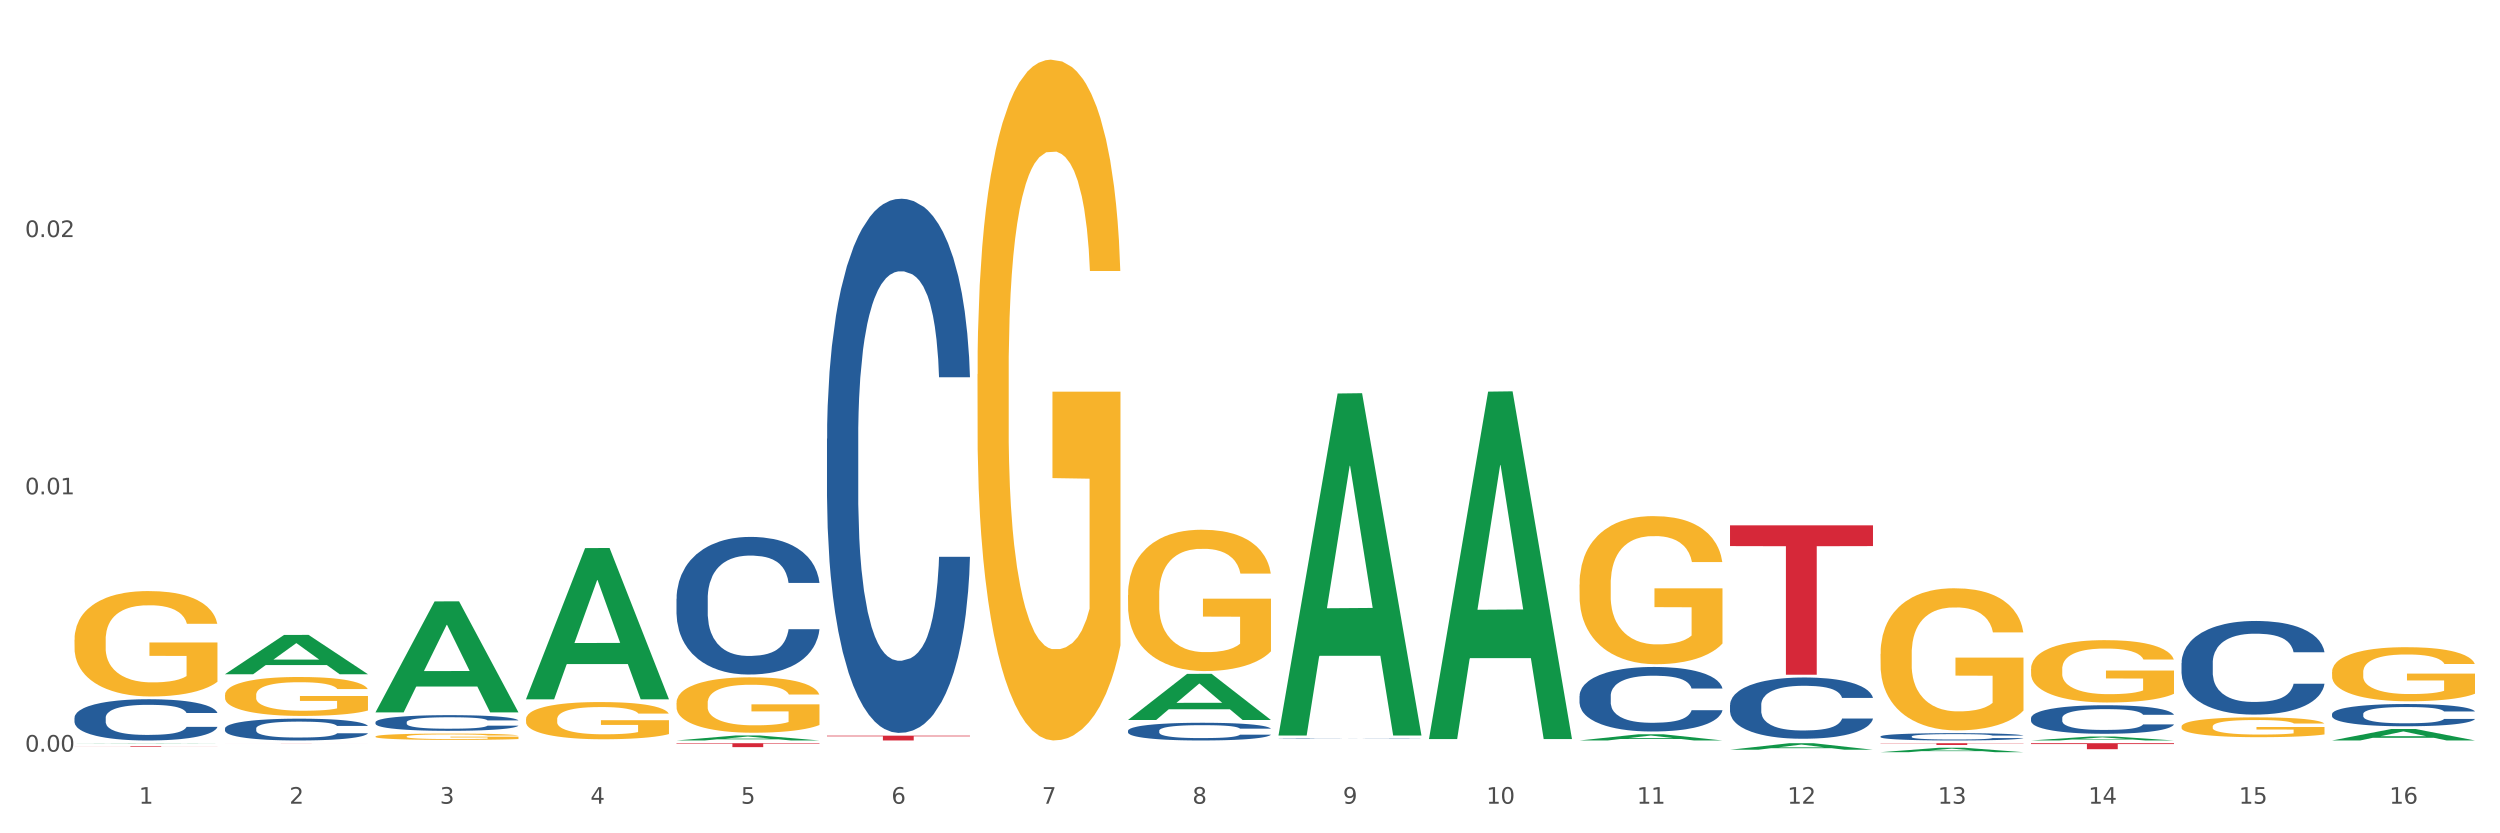 <?xml version="1.0" encoding="utf-8" standalone="no"?>
<!DOCTYPE svg PUBLIC "-//W3C//DTD SVG 1.1//EN"
  "http://www.w3.org/Graphics/SVG/1.1/DTD/svg11.dtd">
<svg xmlns:xlink="http://www.w3.org/1999/xlink" width="1080pt" height="360pt" viewBox="0 0 1080 360" xmlns="http://www.w3.org/2000/svg" version="1.1">
 <rect x="0" y="0" width="1080" height="360" fill="#333333" stroke="none"/>
 <defs>
  <style type="text/css">*{stroke-linejoin: round; stroke-linecap: butt}</style>
 </defs>
 <g id="figure_1">
  <g id="patch_1">
   <path d="M 0 360 
L 1080 360 
L 1080 0 
L 0 0 
z
" style="fill: #ffffff; stroke: #ffffff; stroke-linejoin: miter"/>
  </g>
  <g id="axes_1">
   <g id="matplotlib.axis_1">
    <g id="xtick_1">
     <g id="text_1">
      <!-- 1 -->
      <g style="fill: #4d4d4d" transform="translate(60.004 347.204) scale(0.096 -0.096)">
       <defs>
        <path id="DejaVuSans-31" d="M 794 531 
L 1825 531 
L 1825 4091 
L 703 3866 
L 703 4441 
L 1819 4666 
L 2450 4666 
L 2450 531 
L 3481 531 
L 3481 0 
L 794 0 
L 794 531 
z
" transform="scale(0.016)"/>
       </defs>
       <use xlink:href="#DejaVuSans-31"/>
      </g>
     </g>
    </g>
    <g id="xtick_2">
     <g id="text_2">
      <!-- 2 -->
      <g style="fill: #4d4d4d" transform="translate(125.021 347.204) scale(0.096 -0.096)">
       <defs>
        <path id="DejaVuSans-32" d="M 1228 531 
L 3431 531 
L 3431 0 
L 469 0 
L 469 531 
Q 828 903 1448 1529 
Q 2069 2156 2228 2338 
Q 2531 2678 2651 2914 
Q 2772 3150 2772 3378 
Q 2772 3750 2511 3984 
Q 2250 4219 1831 4219 
Q 1534 4219 1204 4116 
Q 875 4013 500 3803 
L 500 4441 
Q 881 4594 1212 4672 
Q 1544 4750 1819 4750 
Q 2544 4750 2975 4387 
Q 3406 4025 3406 3419 
Q 3406 3131 3298 2873 
Q 3191 2616 2906 2266 
Q 2828 2175 2409 1742 
Q 1991 1309 1228 531 
z
" transform="scale(0.016)"/>
       </defs>
       <use xlink:href="#DejaVuSans-32"/>
      </g>
     </g>
    </g>
    <g id="xtick_3">
     <g id="text_3">
      <!-- 3 -->
      <g style="fill: #4d4d4d" transform="translate(190.039 347.204) scale(0.096 -0.096)">
       <defs>
        <path id="DejaVuSans-33" d="M 2597 2516 
Q 3050 2419 3304 2112 
Q 3559 1806 3559 1356 
Q 3559 666 3084 287 
Q 2609 -91 1734 -91 
Q 1441 -91 1130 -33 
Q 819 25 488 141 
L 488 750 
Q 750 597 1062 519 
Q 1375 441 1716 441 
Q 2309 441 2620 675 
Q 2931 909 2931 1356 
Q 2931 1769 2642 2001 
Q 2353 2234 1838 2234 
L 1294 2234 
L 1294 2753 
L 1863 2753 
Q 2328 2753 2575 2939 
Q 2822 3125 2822 3475 
Q 2822 3834 2567 4026 
Q 2313 4219 1838 4219 
Q 1578 4219 1281 4162 
Q 984 4106 628 3988 
L 628 4550 
Q 988 4650 1302 4700 
Q 1616 4750 1894 4750 
Q 2613 4750 3031 4423 
Q 3450 4097 3450 3541 
Q 3450 3153 3228 2886 
Q 3006 2619 2597 2516 
z
" transform="scale(0.016)"/>
       </defs>
       <use xlink:href="#DejaVuSans-33"/>
      </g>
     </g>
    </g>
    <g id="xtick_4">
     <g id="text_4">
      <!-- 4 -->
      <g style="fill: #4d4d4d" transform="translate(255.056 347.204) scale(0.096 -0.096)">
       <defs>
        <path id="DejaVuSans-34" d="M 2419 4116 
L 825 1625 
L 2419 1625 
L 2419 4116 
z
M 2253 4666 
L 3047 4666 
L 3047 1625 
L 3713 1625 
L 3713 1100 
L 3047 1100 
L 3047 0 
L 2419 0 
L 2419 1100 
L 313 1100 
L 313 1709 
L 2253 4666 
z
" transform="scale(0.016)"/>
       </defs>
       <use xlink:href="#DejaVuSans-34"/>
      </g>
     </g>
    </g>
    <g id="xtick_5">
     <g id="text_5">
      <!-- 5 -->
      <g style="fill: #4d4d4d" transform="translate(320.073 347.204) scale(0.096 -0.096)">
       <defs>
        <path id="DejaVuSans-35" d="M 691 4666 
L 3169 4666 
L 3169 4134 
L 1269 4134 
L 1269 2991 
Q 1406 3038 1543 3061 
Q 1681 3084 1819 3084 
Q 2600 3084 3056 2656 
Q 3513 2228 3513 1497 
Q 3513 744 3044 326 
Q 2575 -91 1722 -91 
Q 1428 -91 1123 -41 
Q 819 9 494 109 
L 494 744 
Q 775 591 1075 516 
Q 1375 441 1709 441 
Q 2250 441 2565 725 
Q 2881 1009 2881 1497 
Q 2881 1984 2565 2268 
Q 2250 2553 1709 2553 
Q 1456 2553 1204 2497 
Q 953 2441 691 2322 
L 691 4666 
z
" transform="scale(0.016)"/>
       </defs>
       <use xlink:href="#DejaVuSans-35"/>
      </g>
     </g>
    </g>
    <g id="xtick_6">
     <g id="text_6">
      <!-- 6 -->
      <g style="fill: #4d4d4d" transform="translate(385.09 347.204) scale(0.096 -0.096)">
       <defs>
        <path id="DejaVuSans-36" d="M 2113 2584 
Q 1688 2584 1439 2293 
Q 1191 2003 1191 1497 
Q 1191 994 1439 701 
Q 1688 409 2113 409 
Q 2538 409 2786 701 
Q 3034 994 3034 1497 
Q 3034 2003 2786 2293 
Q 2538 2584 2113 2584 
z
M 3366 4563 
L 3366 3988 
Q 3128 4100 2886 4159 
Q 2644 4219 2406 4219 
Q 1781 4219 1451 3797 
Q 1122 3375 1075 2522 
Q 1259 2794 1537 2939 
Q 1816 3084 2150 3084 
Q 2853 3084 3261 2657 
Q 3669 2231 3669 1497 
Q 3669 778 3244 343 
Q 2819 -91 2113 -91 
Q 1303 -91 875 529 
Q 447 1150 447 2328 
Q 447 3434 972 4092 
Q 1497 4750 2381 4750 
Q 2619 4750 2861 4703 
Q 3103 4656 3366 4563 
z
" transform="scale(0.016)"/>
       </defs>
       <use xlink:href="#DejaVuSans-36"/>
      </g>
     </g>
    </g>
    <g id="xtick_7">
     <g id="text_7">
      <!-- 7 -->
      <g style="fill: #4d4d4d" transform="translate(450.108 347.204) scale(0.096 -0.096)">
       <defs>
        <path id="DejaVuSans-37" d="M 525 4666 
L 3525 4666 
L 3525 4397 
L 1831 0 
L 1172 0 
L 2766 4134 
L 525 4134 
L 525 4666 
z
" transform="scale(0.016)"/>
       </defs>
       <use xlink:href="#DejaVuSans-37"/>
      </g>
     </g>
    </g>
    <g id="xtick_8">
     <g id="text_8">
      <!-- 8 -->
      <g style="fill: #4d4d4d" transform="translate(515.125 347.204) scale(0.096 -0.096)">
       <defs>
        <path id="DejaVuSans-38" d="M 2034 2216 
Q 1584 2216 1326 1975 
Q 1069 1734 1069 1313 
Q 1069 891 1326 650 
Q 1584 409 2034 409 
Q 2484 409 2743 651 
Q 3003 894 3003 1313 
Q 3003 1734 2745 1975 
Q 2488 2216 2034 2216 
z
M 1403 2484 
Q 997 2584 770 2862 
Q 544 3141 544 3541 
Q 544 4100 942 4425 
Q 1341 4750 2034 4750 
Q 2731 4750 3128 4425 
Q 3525 4100 3525 3541 
Q 3525 3141 3298 2862 
Q 3072 2584 2669 2484 
Q 3125 2378 3379 2068 
Q 3634 1759 3634 1313 
Q 3634 634 3220 271 
Q 2806 -91 2034 -91 
Q 1263 -91 848 271 
Q 434 634 434 1313 
Q 434 1759 690 2068 
Q 947 2378 1403 2484 
z
M 1172 3481 
Q 1172 3119 1398 2916 
Q 1625 2713 2034 2713 
Q 2441 2713 2670 2916 
Q 2900 3119 2900 3481 
Q 2900 3844 2670 4047 
Q 2441 4250 2034 4250 
Q 1625 4250 1398 4047 
Q 1172 3844 1172 3481 
z
" transform="scale(0.016)"/>
       </defs>
       <use xlink:href="#DejaVuSans-38"/>
      </g>
     </g>
    </g>
    <g id="xtick_9">
     <g id="text_9">
      <!-- 9 -->
      <g style="fill: #4d4d4d" transform="translate(580.142 347.204) scale(0.096 -0.096)">
       <defs>
        <path id="DejaVuSans-39" d="M 703 97 
L 703 672 
Q 941 559 1184 500 
Q 1428 441 1663 441 
Q 2288 441 2617 861 
Q 2947 1281 2994 2138 
Q 2813 1869 2534 1725 
Q 2256 1581 1919 1581 
Q 1219 1581 811 2004 
Q 403 2428 403 3163 
Q 403 3881 828 4315 
Q 1253 4750 1959 4750 
Q 2769 4750 3195 4129 
Q 3622 3509 3622 2328 
Q 3622 1225 3098 567 
Q 2575 -91 1691 -91 
Q 1453 -91 1209 -44 
Q 966 3 703 97 
z
M 1959 2075 
Q 2384 2075 2632 2365 
Q 2881 2656 2881 3163 
Q 2881 3666 2632 3958 
Q 2384 4250 1959 4250 
Q 1534 4250 1286 3958 
Q 1038 3666 1038 3163 
Q 1038 2656 1286 2365 
Q 1534 2075 1959 2075 
z
" transform="scale(0.016)"/>
       </defs>
       <use xlink:href="#DejaVuSans-39"/>
      </g>
     </g>
    </g>
    <g id="xtick_10">
     <g id="text_10">
      <!-- 10 -->
      <g style="fill: #4d4d4d" transform="translate(642.105 347.204) scale(0.096 -0.096)">
       <defs>
        <path id="DejaVuSans-30" d="M 2034 4250 
Q 1547 4250 1301 3770 
Q 1056 3291 1056 2328 
Q 1056 1369 1301 889 
Q 1547 409 2034 409 
Q 2525 409 2770 889 
Q 3016 1369 3016 2328 
Q 3016 3291 2770 3770 
Q 2525 4250 2034 4250 
z
M 2034 4750 
Q 2819 4750 3233 4129 
Q 3647 3509 3647 2328 
Q 3647 1150 3233 529 
Q 2819 -91 2034 -91 
Q 1250 -91 836 529 
Q 422 1150 422 2328 
Q 422 3509 836 4129 
Q 1250 4750 2034 4750 
z
" transform="scale(0.016)"/>
       </defs>
       <use xlink:href="#DejaVuSans-31"/>
       <use xlink:href="#DejaVuSans-30" transform="translate(63.623 0)"/>
      </g>
     </g>
    </g>
    <g id="xtick_11">
     <g id="text_11">
      <!-- 11 -->
      <g style="fill: #4d4d4d" transform="translate(707.123 347.204) scale(0.096 -0.096)">
       <use xlink:href="#DejaVuSans-31"/>
       <use xlink:href="#DejaVuSans-31" transform="translate(63.623 0)"/>
      </g>
     </g>
    </g>
    <g id="xtick_12">
     <g id="text_12">
      <!-- 12 -->
      <g style="fill: #4d4d4d" transform="translate(772.14 347.204) scale(0.096 -0.096)">
       <use xlink:href="#DejaVuSans-31"/>
       <use xlink:href="#DejaVuSans-32" transform="translate(63.623 0)"/>
      </g>
     </g>
    </g>
    <g id="xtick_13">
     <g id="text_13">
      <!-- 13 -->
      <g style="fill: #4d4d4d" transform="translate(837.157 347.204) scale(0.096 -0.096)">
       <use xlink:href="#DejaVuSans-31"/>
       <use xlink:href="#DejaVuSans-33" transform="translate(63.623 0)"/>
      </g>
     </g>
    </g>
    <g id="xtick_14">
     <g id="text_14">
      <!-- 14 -->
      <g style="fill: #4d4d4d" transform="translate(902.174 347.204) scale(0.096 -0.096)">
       <use xlink:href="#DejaVuSans-31"/>
       <use xlink:href="#DejaVuSans-34" transform="translate(63.623 0)"/>
      </g>
     </g>
    </g>
    <g id="xtick_15">
     <g id="text_15">
      <!-- 15 -->
      <g style="fill: #4d4d4d" transform="translate(967.192 347.204) scale(0.096 -0.096)">
       <use xlink:href="#DejaVuSans-31"/>
       <use xlink:href="#DejaVuSans-35" transform="translate(63.623 0)"/>
      </g>
     </g>
    </g>
    <g id="xtick_16">
     <g id="text_16">
      <!-- 16 -->
      <g style="fill: #4d4d4d" transform="translate(1032.209 347.204) scale(0.096 -0.096)">
       <use xlink:href="#DejaVuSans-31"/>
       <use xlink:href="#DejaVuSans-36" transform="translate(63.623 0)"/>
      </g>
     </g>
    </g>
    <g id="xtick_17"/>
    <g id="xtick_18"/>
    <g id="xtick_19"/>
    <g id="xtick_20"/>
    <g id="xtick_21"/>
    <g id="xtick_22"/>
    <g id="xtick_23"/>
    <g id="xtick_24"/>
    <g id="xtick_25"/>
    <g id="xtick_26"/>
    <g id="xtick_27"/>
    <g id="xtick_28"/>
    <g id="xtick_29"/>
    <g id="xtick_30"/>
    <g id="xtick_31"/>
   </g>
   <g id="matplotlib.axis_2">
    <g id="ytick_1">
     <g id="text_17">
      <!-- 0.00 -->
      <g style="fill: #4d4d4d" transform="translate(10.8 324.715) scale(0.096 -0.096)">
       <defs>
        <path id="DejaVuSans-2e" d="M 684 794 
L 1344 794 
L 1344 0 
L 684 0 
L 684 794 
z
" transform="scale(0.016)"/>
       </defs>
       <use xlink:href="#DejaVuSans-30"/>
       <use xlink:href="#DejaVuSans-2e" transform="translate(63.623 0)"/>
       <use xlink:href="#DejaVuSans-30" transform="translate(95.41 0)"/>
       <use xlink:href="#DejaVuSans-30" transform="translate(159.033 0)"/>
      </g>
     </g>
    </g>
    <g id="ytick_2">
     <g id="text_18">
      <!-- 0.01 -->
      <g style="fill: #4d4d4d" transform="translate(10.8 213.564) scale(0.096 -0.096)">
       <use xlink:href="#DejaVuSans-30"/>
       <use xlink:href="#DejaVuSans-2e" transform="translate(63.623 0)"/>
       <use xlink:href="#DejaVuSans-30" transform="translate(95.41 0)"/>
       <use xlink:href="#DejaVuSans-31" transform="translate(159.033 0)"/>
      </g>
     </g>
    </g>
    <g id="ytick_3">
     <g id="text_19">
      <!-- 0.02 -->
      <g style="fill: #4d4d4d" transform="translate(10.8 102.414) scale(0.096 -0.096)">
       <use xlink:href="#DejaVuSans-30"/>
       <use xlink:href="#DejaVuSans-2e" transform="translate(63.623 0)"/>
       <use xlink:href="#DejaVuSans-30" transform="translate(95.41 0)"/>
       <use xlink:href="#DejaVuSans-32" transform="translate(159.033 0)"/>
      </g>
     </g>
    </g>
    <g id="ytick_4"/>
    <g id="ytick_5"/>
    <g id="ytick_6"/>
   </g>
   <g id="PolyCollection_1">
    <path d="M 32.175 321.166 
L 32.239 321.166 
L 57.709 321.067 
L 68.28 321.067 
L 93.941 321.166 
L 81.715 321.166 
L 76.176 321.143 
L 49.877 321.143 
L 49.686 321.144 
L 44.337 321.166 
L 32.175 321.166 
L 32.175 321.166 
L 53.188 321.129 
L 72.864 321.129 
L 63.122 321.088 
L 62.995 321.088 
L 62.867 321.088 
L 53.125 321.129 
L 53.188 321.129 
L 32.175 321.166 
z
" clip-path="url(#p79348c22b0)" style="fill: #109648"/>
    <path d="M 812.382 318.14 
L 812.455 318.137 
L 812.455 318.056 
L 812.674 317.946 
L 813.477 317.744 
L 814.499 317.59 
L 816.251 317.411 
L 817.201 317.335 
L 818.442 317.251 
L 820.997 317.115 
L 823.917 317 
L 825.962 316.936 
L 827.495 316.895 
L 830.926 316.823 
L 832.898 316.791 
L 834.942 316.765 
L 836.694 316.748 
L 839.615 316.727 
L 841.951 316.719 
L 844.652 316.716 
L 846.916 316.719 
L 849.909 316.73 
L 854.29 316.765 
L 855.969 316.785 
L 858.232 316.82 
L 860.568 316.866 
L 862.467 316.913 
L 864.657 316.979 
L 866.92 317.066 
L 869.111 317.176 
L 870.644 317.277 
L 871.885 317.385 
L 872.98 317.515 
L 873.783 317.657 
L 874.148 317.775 
L 860.787 317.775 
L 860.422 317.668 
L 859.692 317.552 
L 858.962 317.474 
L 858.159 317.411 
L 856.918 317.338 
L 855.823 317.292 
L 853.998 317.237 
L 852.318 317.202 
L 850.931 317.182 
L 849.252 317.165 
L 845.674 317.147 
L 843.119 317.147 
L 841.513 317.153 
L 839.542 317.167 
L 837.862 317.188 
L 835.891 317.222 
L 834.358 317.26 
L 832.825 317.309 
L 831.949 317.344 
L 830.634 317.408 
L 829.758 317.46 
L 828.59 317.55 
L 827.933 317.613 
L 826.765 317.778 
L 826.254 317.9 
L 826.035 317.984 
L 825.889 318.077 
L 825.889 318.528 
L 826.327 318.731 
L 826.692 318.818 
L 827.276 318.916 
L 828.371 319.044 
L 829.977 319.168 
L 831.657 319.258 
L 833.044 319.313 
L 834.358 319.353 
L 835.672 319.385 
L 837.278 319.414 
L 838.592 319.431 
L 840.564 319.449 
L 842.9 319.458 
L 844.725 319.458 
L 848.449 319.443 
L 850.128 319.429 
L 851.734 319.408 
L 853.486 319.376 
L 854.874 319.342 
L 855.677 319.316 
L 856.991 319.261 
L 858.013 319.203 
L 858.889 319.136 
L 859.473 319.078 
L 860.13 318.991 
L 860.641 318.893 
L 860.787 318.841 
L 874.148 318.841 
L 873.856 318.945 
L 873.345 319.046 
L 872.323 319.182 
L 871.52 319.261 
L 870.279 319.356 
L 868.965 319.437 
L 867.139 319.527 
L 865.46 319.594 
L 863.708 319.652 
L 861.81 319.704 
L 858.378 319.776 
L 857.137 319.796 
L 854.509 319.831 
L 852.464 319.851 
L 849.471 319.872 
L 846.405 319.883 
L 843.192 319.886 
L 840.345 319.88 
L 837.205 319.863 
L 835.234 319.846 
L 833.044 319.819 
L 830.488 319.779 
L 828.079 319.73 
L 825.816 319.672 
L 823.698 319.605 
L 821.727 319.53 
L 819.172 319.405 
L 817.274 319.284 
L 815.886 319.171 
L 814.937 319.075 
L 813.988 318.954 
L 813.477 318.87 
L 812.674 318.667 
L 812.382 318.479 
L 812.382 318.14 
z
" clip-path="url(#p79348c22b0)" style="fill: #255c99"/>
    <path d="M 747.365 304.564 
L 747.438 304.539 
L 747.438 303.863 
L 747.657 302.944 
L 748.46 301.252 
L 749.482 299.97 
L 751.234 298.472 
L 752.183 297.843 
L 753.424 297.142 
L 755.98 296.006 
L 758.9 295.039 
L 760.944 294.507 
L 762.478 294.169 
L 765.909 293.564 
L 767.88 293.298 
L 769.925 293.081 
L 771.677 292.936 
L 774.597 292.767 
L 776.934 292.694 
L 779.635 292.67 
L 781.898 292.694 
L 784.892 292.791 
L 789.272 293.081 
L 790.952 293.25 
L 793.215 293.54 
L 795.551 293.927 
L 797.449 294.314 
L 799.64 294.87 
L 801.903 295.595 
L 804.093 296.514 
L 805.627 297.36 
L 806.868 298.254 
L 807.963 299.342 
L 808.766 300.527 
L 809.131 301.518 
L 795.77 301.518 
L 795.405 300.623 
L 794.675 299.656 
L 793.945 299.004 
L 793.142 298.472 
L 791.901 297.867 
L 790.806 297.481 
L 788.98 297.021 
L 787.301 296.731 
L 785.914 296.562 
L 784.235 296.417 
L 780.657 296.272 
L 778.102 296.272 
L 776.496 296.32 
L 774.524 296.441 
L 772.845 296.61 
L 770.874 296.9 
L 769.341 297.215 
L 767.807 297.626 
L 766.931 297.916 
L 765.617 298.448 
L 764.741 298.883 
L 763.573 299.632 
L 762.916 300.164 
L 761.748 301.542 
L 761.237 302.557 
L 761.018 303.258 
L 760.871 304.032 
L 760.871 307.803 
L 761.31 309.495 
L 761.675 310.22 
L 762.259 311.042 
L 763.354 312.106 
L 764.96 313.146 
L 766.639 313.895 
L 768.026 314.354 
L 769.341 314.693 
L 770.655 314.959 
L 772.261 315.2 
L 773.575 315.345 
L 775.546 315.49 
L 777.883 315.563 
L 779.708 315.563 
L 783.432 315.442 
L 785.111 315.321 
L 786.717 315.152 
L 788.469 314.886 
L 789.856 314.596 
L 790.66 314.378 
L 791.974 313.919 
L 792.996 313.436 
L 793.872 312.88 
L 794.456 312.396 
L 795.113 311.671 
L 795.624 310.849 
L 795.77 310.414 
L 809.131 310.414 
L 808.839 311.284 
L 808.328 312.13 
L 807.306 313.266 
L 806.503 313.919 
L 805.262 314.717 
L 803.947 315.394 
L 802.122 316.143 
L 800.443 316.699 
L 798.691 317.183 
L 796.792 317.618 
L 793.361 318.222 
L 792.12 318.391 
L 789.491 318.681 
L 787.447 318.851 
L 784.454 319.02 
L 781.387 319.117 
L 778.175 319.141 
L 775.327 319.092 
L 772.188 318.947 
L 770.217 318.802 
L 768.026 318.585 
L 765.471 318.246 
L 763.062 317.835 
L 760.798 317.352 
L 758.681 316.796 
L 756.71 316.167 
L 754.155 315.128 
L 752.256 314.113 
L 750.869 313.17 
L 749.92 312.372 
L 748.971 311.357 
L 748.46 310.656 
L 747.657 308.963 
L 747.365 307.392 
L 747.365 304.564 
z
" clip-path="url(#p79348c22b0)" style="fill: #255c99"/>
    <path d="M 682.347 300.653 
L 682.42 300.627 
L 682.42 299.914 
L 682.639 298.947 
L 683.443 297.164 
L 684.465 295.814 
L 686.217 294.235 
L 687.166 293.573 
L 688.407 292.834 
L 690.963 291.637 
L 693.883 290.619 
L 695.927 290.058 
L 697.46 289.702 
L 700.892 289.065 
L 702.863 288.785 
L 704.907 288.556 
L 706.66 288.403 
L 709.58 288.225 
L 711.916 288.148 
L 714.618 288.123 
L 716.881 288.148 
L 719.875 288.25 
L 724.255 288.556 
L 725.934 288.734 
L 728.198 289.04 
L 730.534 289.447 
L 732.432 289.855 
L 734.623 290.44 
L 736.886 291.204 
L 739.076 292.172 
L 740.609 293.064 
L 741.85 294.006 
L 742.946 295.152 
L 743.749 296.4 
L 744.114 297.444 
L 730.753 297.444 
L 730.388 296.502 
L 729.658 295.483 
L 728.928 294.795 
L 728.125 294.235 
L 726.883 293.598 
L 725.788 293.191 
L 723.963 292.707 
L 722.284 292.401 
L 720.897 292.223 
L 719.217 292.07 
L 715.64 291.918 
L 713.085 291.918 
L 711.478 291.968 
L 709.507 292.096 
L 707.828 292.274 
L 705.857 292.58 
L 704.323 292.911 
L 702.79 293.344 
L 701.914 293.649 
L 700.6 294.21 
L 699.724 294.668 
L 698.556 295.458 
L 697.899 296.018 
L 696.73 297.469 
L 696.219 298.539 
L 696 299.278 
L 695.854 300.093 
L 695.854 304.066 
L 696.292 305.848 
L 696.657 306.612 
L 697.241 307.478 
L 698.337 308.599 
L 699.943 309.694 
L 701.622 310.483 
L 703.009 310.967 
L 704.323 311.324 
L 705.638 311.604 
L 707.244 311.859 
L 708.558 312.011 
L 710.529 312.164 
L 712.866 312.241 
L 714.691 312.241 
L 718.414 312.113 
L 720.094 311.986 
L 721.7 311.808 
L 723.452 311.527 
L 724.839 311.222 
L 725.642 310.993 
L 726.956 310.509 
L 727.979 309.999 
L 728.855 309.414 
L 729.439 308.904 
L 730.096 308.14 
L 730.607 307.274 
L 730.753 306.816 
L 744.114 306.816 
L 743.822 307.733 
L 743.311 308.624 
L 742.289 309.821 
L 741.485 310.509 
L 740.244 311.349 
L 738.93 312.062 
L 737.105 312.852 
L 735.426 313.438 
L 733.673 313.947 
L 731.775 314.405 
L 728.344 315.042 
L 727.102 315.22 
L 724.474 315.526 
L 722.43 315.704 
L 719.436 315.882 
L 716.37 315.984 
L 713.158 316.01 
L 710.31 315.959 
L 707.171 315.806 
L 705.2 315.653 
L 703.009 315.424 
L 700.454 315.067 
L 698.045 314.635 
L 695.781 314.125 
L 693.664 313.539 
L 691.693 312.877 
L 689.137 311.782 
L 687.239 310.713 
L 685.852 309.719 
L 684.903 308.879 
L 683.954 307.809 
L 683.443 307.071 
L 682.639 305.288 
L 682.347 303.633 
L 682.347 300.653 
z
" clip-path="url(#p79348c22b0)" style="fill: #255c99"/>
    <path d="M 552.313 319.036 
L 552.386 319.036 
L 552.386 319.031 
L 552.605 319.024 
L 553.408 319.011 
L 554.43 319.001 
L 556.182 318.99 
L 557.132 318.985 
L 558.373 318.979 
L 560.928 318.971 
L 563.848 318.963 
L 565.893 318.959 
L 567.426 318.957 
L 570.857 318.952 
L 572.829 318.95 
L 574.873 318.948 
L 576.625 318.947 
L 579.546 318.946 
L 581.882 318.946 
L 584.583 318.945 
L 586.847 318.946 
L 589.84 318.946 
L 594.221 318.948 
L 595.9 318.95 
L 598.163 318.952 
L 600.499 318.955 
L 602.398 318.958 
L 604.588 318.962 
L 606.851 318.968 
L 609.042 318.975 
L 610.575 318.981 
L 611.816 318.988 
L 612.911 318.996 
L 613.714 319.005 
L 614.079 319.013 
L 600.718 319.013 
L 600.353 319.006 
L 599.623 318.999 
L 598.893 318.994 
L 598.09 318.99 
L 596.849 318.985 
L 595.754 318.982 
L 593.929 318.978 
L 592.249 318.976 
L 590.862 318.975 
L 589.183 318.974 
L 585.605 318.973 
L 583.05 318.973 
L 581.444 318.973 
L 579.473 318.974 
L 577.793 318.975 
L 575.822 318.978 
L 574.289 318.98 
L 572.756 318.983 
L 571.88 318.985 
L 570.565 318.989 
L 569.689 318.993 
L 568.521 318.998 
L 567.864 319.002 
L 566.696 319.013 
L 566.185 319.021 
L 565.966 319.026 
L 565.82 319.032 
L 565.82 319.061 
L 566.258 319.073 
L 566.623 319.079 
L 567.207 319.085 
L 568.302 319.093 
L 569.908 319.101 
L 571.588 319.107 
L 572.975 319.11 
L 574.289 319.113 
L 575.603 319.115 
L 577.209 319.117 
L 578.523 319.118 
L 580.495 319.119 
L 582.831 319.12 
L 584.656 319.12 
L 588.38 319.119 
L 590.059 319.118 
L 591.665 319.117 
L 593.418 319.115 
L 594.805 319.112 
L 595.608 319.111 
L 596.922 319.107 
L 597.944 319.103 
L 598.82 319.099 
L 599.404 319.096 
L 600.061 319.09 
L 600.572 319.084 
L 600.718 319.08 
L 614.079 319.08 
L 613.787 319.087 
L 613.276 319.094 
L 612.254 319.102 
L 611.451 319.107 
L 610.21 319.113 
L 608.896 319.118 
L 607.07 319.124 
L 605.391 319.128 
L 603.639 319.132 
L 601.741 319.135 
L 598.309 319.14 
L 597.068 319.141 
L 594.44 319.143 
L 592.395 319.145 
L 589.402 319.146 
L 586.336 319.147 
L 583.123 319.147 
L 580.276 319.147 
L 577.136 319.145 
L 575.165 319.144 
L 572.975 319.143 
L 570.419 319.14 
L 568.01 319.137 
L 565.747 319.133 
L 563.629 319.129 
L 561.658 319.124 
L 559.103 319.116 
L 557.205 319.109 
L 555.817 319.101 
L 554.868 319.095 
L 553.919 319.088 
L 553.408 319.082 
L 552.605 319.069 
L 552.313 319.057 
L 552.313 319.036 
z
" clip-path="url(#p79348c22b0)" style="fill: #255c99"/>
    <path d="M 487.296 315.671 
L 487.369 315.664 
L 487.369 315.468 
L 487.588 315.203 
L 488.391 314.714 
L 489.413 314.343 
L 491.165 313.91 
L 492.114 313.728 
L 493.356 313.525 
L 495.911 313.197 
L 498.831 312.917 
L 500.876 312.763 
L 502.409 312.666 
L 505.84 312.491 
L 507.811 312.414 
L 509.856 312.351 
L 511.608 312.309 
L 514.528 312.26 
L 516.865 312.239 
L 519.566 312.232 
L 521.829 312.239 
L 524.823 312.267 
L 529.203 312.351 
L 530.883 312.4 
L 533.146 312.484 
L 535.482 312.596 
L 537.38 312.707 
L 539.571 312.868 
L 541.834 313.078 
L 544.024 313.344 
L 545.558 313.588 
L 546.799 313.847 
L 547.894 314.161 
L 548.697 314.504 
L 549.062 314.79 
L 535.701 314.79 
L 535.336 314.532 
L 534.606 314.252 
L 533.876 314.064 
L 533.073 313.91 
L 531.832 313.735 
L 530.737 313.623 
L 528.911 313.49 
L 527.232 313.406 
L 525.845 313.358 
L 524.166 313.316 
L 520.588 313.274 
L 518.033 313.274 
L 516.427 313.288 
L 514.455 313.323 
L 512.776 313.372 
L 510.805 313.455 
L 509.272 313.546 
L 507.738 313.665 
L 506.862 313.749 
L 505.548 313.903 
L 504.672 314.029 
L 503.504 314.245 
L 502.847 314.399 
L 501.679 314.797 
L 501.168 315.091 
L 500.949 315.294 
L 500.803 315.517 
L 500.803 316.608 
L 501.241 317.097 
L 501.606 317.307 
L 502.19 317.544 
L 503.285 317.852 
L 504.891 318.153 
L 506.57 318.369 
L 507.957 318.502 
L 509.272 318.6 
L 510.586 318.677 
L 512.192 318.747 
L 513.506 318.789 
L 515.478 318.831 
L 517.814 318.852 
L 519.639 318.852 
L 523.363 318.817 
L 525.042 318.782 
L 526.648 318.733 
L 528.4 318.656 
L 529.787 318.572 
L 530.591 318.509 
L 531.905 318.376 
L 532.927 318.236 
L 533.803 318.076 
L 534.387 317.936 
L 535.044 317.726 
L 535.555 317.489 
L 535.701 317.363 
L 549.062 317.363 
L 548.77 317.614 
L 548.259 317.859 
L 547.237 318.188 
L 546.434 318.376 
L 545.193 318.607 
L 543.878 318.803 
L 542.053 319.019 
L 540.374 319.18 
L 538.622 319.32 
L 536.723 319.446 
L 533.292 319.62 
L 532.051 319.669 
L 529.422 319.753 
L 527.378 319.802 
L 524.385 319.851 
L 521.318 319.879 
L 518.106 319.886 
L 515.258 319.872 
L 512.119 319.83 
L 510.148 319.788 
L 507.957 319.725 
L 505.402 319.627 
L 502.993 319.509 
L 500.73 319.369 
L 498.612 319.208 
L 496.641 319.026 
L 494.086 318.726 
L 492.187 318.432 
L 490.8 318.16 
L 489.851 317.929 
L 488.902 317.635 
L 488.391 317.433 
L 487.588 316.943 
L 487.296 316.489 
L 487.296 315.671 
z
" clip-path="url(#p79348c22b0)" style="fill: #255c99"/>
    <path d="M 357.261 189.536 
L 357.334 189.326 
L 357.334 183.425 
L 357.553 175.416 
L 358.356 160.663 
L 359.378 149.493 
L 361.131 136.427 
L 362.08 130.947 
L 363.321 124.835 
L 365.876 114.93 
L 368.797 106.5 
L 370.841 101.863 
L 372.374 98.913 
L 375.806 93.644 
L 377.777 91.326 
L 379.821 89.429 
L 381.574 88.165 
L 384.494 86.689 
L 386.83 86.057 
L 389.532 85.846 
L 391.795 86.057 
L 394.788 86.9 
L 399.169 89.429 
L 400.848 90.904 
L 403.111 93.433 
L 405.448 96.805 
L 407.346 100.177 
L 409.536 105.025 
L 411.8 111.347 
L 413.99 119.356 
L 415.523 126.732 
L 416.764 134.53 
L 417.859 144.014 
L 418.663 154.341 
L 419.028 162.982 
L 405.667 162.982 
L 405.302 155.184 
L 404.572 146.754 
L 403.842 141.063 
L 403.038 136.427 
L 401.797 131.158 
L 400.702 127.786 
L 398.877 123.782 
L 397.198 121.253 
L 395.81 119.777 
L 394.131 118.513 
L 390.554 117.248 
L 387.998 117.248 
L 386.392 117.67 
L 384.421 118.724 
L 382.742 120.199 
L 380.77 122.728 
L 379.237 125.468 
L 377.704 129.05 
L 376.828 131.579 
L 375.514 136.216 
L 374.638 140.01 
L 373.469 146.543 
L 372.812 151.179 
L 371.644 163.192 
L 371.133 172.044 
L 370.914 178.156 
L 370.768 184.9 
L 370.768 217.777 
L 371.206 232.53 
L 371.571 238.852 
L 372.155 246.018 
L 373.25 255.291 
L 374.857 264.353 
L 376.536 270.887 
L 377.923 274.891 
L 379.237 277.841 
L 380.551 280.16 
L 382.158 282.267 
L 383.472 283.532 
L 385.443 284.796 
L 387.779 285.429 
L 389.605 285.429 
L 393.328 284.375 
L 395.007 283.321 
L 396.614 281.846 
L 398.366 279.528 
L 399.753 276.998 
L 400.556 275.102 
L 401.87 271.097 
L 402.892 266.882 
L 403.769 262.035 
L 404.353 257.82 
L 405.01 251.497 
L 405.521 244.332 
L 405.667 240.538 
L 419.028 240.538 
L 418.736 248.125 
L 418.224 255.502 
L 417.202 265.407 
L 416.399 271.097 
L 415.158 278.052 
L 413.844 283.953 
L 412.019 290.487 
L 410.339 295.334 
L 408.587 299.549 
L 406.689 303.343 
L 403.257 308.611 
L 402.016 310.087 
L 399.388 312.616 
L 397.344 314.091 
L 394.35 315.566 
L 391.284 316.409 
L 388.071 316.62 
L 385.224 316.198 
L 382.085 314.934 
L 380.113 313.669 
L 377.923 311.773 
L 375.368 308.822 
L 372.958 305.239 
L 370.695 301.024 
L 368.578 296.177 
L 366.606 290.697 
L 364.051 281.635 
L 362.153 272.783 
L 360.766 264.564 
L 359.817 257.609 
L 358.867 248.758 
L 358.356 242.646 
L 357.553 227.893 
L 357.261 214.194 
L 357.261 189.536 
z
" clip-path="url(#p79348c22b0)" style="fill: #255c99"/>
    <path d="M 292.244 258.659 
L 292.317 258.604 
L 292.317 257.084 
L 292.536 255.02 
L 293.339 251.219 
L 294.361 248.34 
L 296.113 244.973 
L 297.063 243.561 
L 298.304 241.986 
L 300.859 239.434 
L 303.78 237.262 
L 305.824 236.067 
L 307.357 235.307 
L 310.788 233.949 
L 312.76 233.352 
L 314.804 232.863 
L 316.556 232.537 
L 319.477 232.157 
L 321.813 231.994 
L 324.514 231.94 
L 326.778 231.994 
L 329.771 232.211 
L 334.152 232.863 
L 335.831 233.243 
L 338.094 233.895 
L 340.431 234.764 
L 342.329 235.633 
L 344.519 236.882 
L 346.782 238.511 
L 348.973 240.575 
L 350.506 242.475 
L 351.747 244.485 
L 352.842 246.928 
L 353.645 249.589 
L 354.01 251.816 
L 340.65 251.816 
L 340.284 249.807 
L 339.554 247.634 
L 338.824 246.168 
L 338.021 244.973 
L 336.78 243.616 
L 335.685 242.747 
L 333.86 241.715 
L 332.18 241.063 
L 330.793 240.683 
L 329.114 240.357 
L 325.536 240.031 
L 322.981 240.031 
L 321.375 240.14 
L 319.404 240.412 
L 317.724 240.792 
L 315.753 241.443 
L 314.22 242.149 
L 312.687 243.073 
L 311.811 243.724 
L 310.496 244.919 
L 309.62 245.897 
L 308.452 247.58 
L 307.795 248.775 
L 306.627 251.87 
L 306.116 254.151 
L 305.897 255.726 
L 305.751 257.464 
L 305.751 265.936 
L 306.189 269.737 
L 306.554 271.366 
L 307.138 273.213 
L 308.233 275.602 
L 309.839 277.937 
L 311.519 279.621 
L 312.906 280.653 
L 314.22 281.413 
L 315.534 282.01 
L 317.14 282.553 
L 318.455 282.879 
L 320.426 283.205 
L 322.762 283.368 
L 324.587 283.368 
L 328.311 283.096 
L 329.99 282.825 
L 331.596 282.445 
L 333.349 281.847 
L 334.736 281.196 
L 335.539 280.707 
L 336.853 279.675 
L 337.875 278.589 
L 338.751 277.34 
L 339.335 276.254 
L 339.992 274.625 
L 340.504 272.778 
L 340.65 271.801 
L 354.01 271.801 
L 353.718 273.756 
L 353.207 275.656 
L 352.185 278.209 
L 351.382 279.675 
L 350.141 281.467 
L 348.827 282.988 
L 347.001 284.671 
L 345.322 285.92 
L 343.57 287.006 
L 341.672 287.984 
L 338.24 289.342 
L 336.999 289.722 
L 334.371 290.373 
L 332.326 290.754 
L 329.333 291.134 
L 326.267 291.351 
L 323.054 291.405 
L 320.207 291.297 
L 317.067 290.971 
L 315.096 290.645 
L 312.906 290.156 
L 310.35 289.396 
L 307.941 288.473 
L 305.678 287.387 
L 303.561 286.138 
L 301.589 284.726 
L 299.034 282.39 
L 297.136 280.11 
L 295.748 277.992 
L 294.799 276.199 
L 293.85 273.919 
L 293.339 272.344 
L 292.536 268.542 
L 292.244 265.012 
L 292.244 258.659 
z
" clip-path="url(#p79348c22b0)" style="fill: #255c99"/>
    <path d="M 162.209 311.988 
L 162.282 311.982 
L 162.282 311.808 
L 162.502 311.573 
L 163.305 311.139 
L 164.327 310.811 
L 166.079 310.427 
L 167.028 310.266 
L 168.269 310.087 
L 170.825 309.796 
L 173.745 309.548 
L 175.789 309.412 
L 177.323 309.325 
L 180.754 309.17 
L 182.725 309.102 
L 184.77 309.046 
L 186.522 309.009 
L 189.442 308.966 
L 191.778 308.947 
L 194.48 308.941 
L 196.743 308.947 
L 199.737 308.972 
L 204.117 309.046 
L 205.796 309.09 
L 208.06 309.164 
L 210.396 309.263 
L 212.294 309.362 
L 214.485 309.505 
L 216.748 309.69 
L 218.938 309.926 
L 220.471 310.142 
L 221.713 310.372 
L 222.808 310.65 
L 223.611 310.954 
L 223.976 311.208 
L 210.615 311.208 
L 210.25 310.978 
L 209.52 310.731 
L 208.79 310.564 
L 207.987 310.427 
L 206.746 310.272 
L 205.65 310.173 
L 203.825 310.056 
L 202.146 309.981 
L 200.759 309.938 
L 199.079 309.901 
L 195.502 309.864 
L 192.947 309.864 
L 191.34 309.876 
L 189.369 309.907 
L 187.69 309.95 
L 185.719 310.025 
L 184.185 310.105 
L 182.652 310.211 
L 181.776 310.285 
L 180.462 310.421 
L 179.586 310.533 
L 178.418 310.725 
L 177.761 310.861 
L 176.592 311.214 
L 176.081 311.474 
L 175.862 311.653 
L 175.716 311.852 
L 175.716 312.818 
L 176.154 313.251 
L 176.519 313.437 
L 177.104 313.647 
L 178.199 313.92 
L 179.805 314.186 
L 181.484 314.378 
L 182.871 314.496 
L 184.185 314.583 
L 185.5 314.651 
L 187.106 314.713 
L 188.42 314.75 
L 190.391 314.787 
L 192.728 314.805 
L 194.553 314.805 
L 198.276 314.774 
L 199.956 314.744 
L 201.562 314.7 
L 203.314 314.632 
L 204.701 314.558 
L 205.504 314.502 
L 206.819 314.384 
L 207.841 314.26 
L 208.717 314.118 
L 209.301 313.994 
L 209.958 313.808 
L 210.469 313.598 
L 210.615 313.486 
L 223.976 313.486 
L 223.684 313.709 
L 223.173 313.926 
L 222.151 314.217 
L 221.348 314.384 
L 220.106 314.589 
L 218.792 314.762 
L 216.967 314.954 
L 215.288 315.096 
L 213.535 315.22 
L 211.637 315.332 
L 208.206 315.487 
L 206.965 315.53 
L 204.336 315.604 
L 202.292 315.648 
L 199.299 315.691 
L 196.232 315.716 
L 193.02 315.722 
L 190.172 315.71 
L 187.033 315.672 
L 185.062 315.635 
L 182.871 315.58 
L 180.316 315.493 
L 177.907 315.388 
L 175.643 315.264 
L 173.526 315.121 
L 171.555 314.96 
L 168.999 314.694 
L 167.101 314.434 
L 165.714 314.192 
L 164.765 313.988 
L 163.816 313.728 
L 163.305 313.548 
L 162.502 313.115 
L 162.209 312.712 
L 162.209 311.988 
z
" clip-path="url(#p79348c22b0)" style="fill: #255c99"/>
    <path d="M 97.192 314.698 
L 97.265 314.689 
L 97.265 314.448 
L 97.484 314.121 
L 98.287 313.519 
L 99.31 313.063 
L 101.062 312.529 
L 102.011 312.306 
L 103.252 312.056 
L 105.807 311.652 
L 108.728 311.307 
L 110.772 311.118 
L 112.305 310.998 
L 115.737 310.783 
L 117.708 310.688 
L 119.752 310.61 
L 121.505 310.559 
L 124.425 310.499 
L 126.761 310.473 
L 129.463 310.464 
L 131.726 310.473 
L 134.719 310.507 
L 139.1 310.61 
L 140.779 310.671 
L 143.042 310.774 
L 145.379 310.912 
L 147.277 311.049 
L 149.467 311.247 
L 151.731 311.505 
L 153.921 311.832 
L 155.454 312.133 
L 156.695 312.452 
L 157.79 312.839 
L 158.594 313.261 
L 158.959 313.613 
L 145.598 313.613 
L 145.233 313.295 
L 144.503 312.951 
L 143.773 312.719 
L 142.969 312.529 
L 141.728 312.314 
L 140.633 312.176 
L 138.808 312.013 
L 137.129 311.91 
L 135.741 311.85 
L 134.062 311.798 
L 130.485 311.746 
L 127.929 311.746 
L 126.323 311.763 
L 124.352 311.806 
L 122.673 311.867 
L 120.701 311.97 
L 119.168 312.082 
L 117.635 312.228 
L 116.759 312.331 
L 115.445 312.521 
L 114.569 312.676 
L 113.4 312.942 
L 112.743 313.132 
L 111.575 313.622 
L 111.064 313.983 
L 110.845 314.233 
L 110.699 314.508 
L 110.699 315.851 
L 111.137 316.453 
L 111.502 316.711 
L 112.086 317.004 
L 113.181 317.382 
L 114.788 317.752 
L 116.467 318.019 
L 117.854 318.182 
L 119.168 318.303 
L 120.482 318.397 
L 122.089 318.484 
L 123.403 318.535 
L 125.374 318.587 
L 127.71 318.613 
L 129.536 318.613 
L 133.259 318.57 
L 134.938 318.527 
L 136.545 318.466 
L 138.297 318.372 
L 139.684 318.268 
L 140.487 318.191 
L 141.801 318.027 
L 142.823 317.855 
L 143.7 317.657 
L 144.284 317.485 
L 144.941 317.227 
L 145.452 316.935 
L 145.598 316.78 
L 158.959 316.78 
L 158.667 317.09 
L 158.156 317.391 
L 157.133 317.795 
L 156.33 318.027 
L 155.089 318.311 
L 153.775 318.552 
L 151.95 318.819 
L 150.27 319.017 
L 148.518 319.189 
L 146.62 319.344 
L 143.188 319.559 
L 141.947 319.619 
L 139.319 319.723 
L 137.275 319.783 
L 134.281 319.843 
L 131.215 319.877 
L 128.002 319.886 
L 125.155 319.869 
L 122.016 319.817 
L 120.044 319.766 
L 117.854 319.688 
L 115.299 319.568 
L 112.889 319.421 
L 110.626 319.249 
L 108.509 319.051 
L 106.538 318.828 
L 103.982 318.458 
L 102.084 318.096 
L 100.697 317.761 
L 99.748 317.477 
L 98.798 317.115 
L 98.287 316.866 
L 97.484 316.264 
L 97.192 315.704 
L 97.192 314.698 
z
" clip-path="url(#p79348c22b0)" style="fill: #255c99"/>
    <path d="M 32.175 310.072 
L 32.248 310.055 
L 32.248 309.6 
L 32.467 308.981 
L 33.27 307.842 
L 34.292 306.979 
L 36.045 305.97 
L 36.994 305.547 
L 38.235 305.075 
L 40.79 304.31 
L 43.711 303.659 
L 45.755 303.301 
L 47.288 303.073 
L 50.72 302.666 
L 52.691 302.487 
L 54.735 302.341 
L 56.487 302.243 
L 59.408 302.129 
L 61.744 302.08 
L 64.445 302.064 
L 66.709 302.08 
L 69.702 302.145 
L 74.083 302.341 
L 75.762 302.455 
L 78.025 302.65 
L 80.362 302.91 
L 82.26 303.171 
L 84.45 303.545 
L 86.713 304.033 
L 88.904 304.652 
L 90.437 305.221 
L 91.678 305.824 
L 92.773 306.556 
L 93.576 307.354 
L 93.941 308.021 
L 80.581 308.021 
L 80.216 307.419 
L 79.485 306.768 
L 78.755 306.328 
L 77.952 305.97 
L 76.711 305.563 
L 75.616 305.303 
L 73.791 304.994 
L 72.111 304.798 
L 70.724 304.684 
L 69.045 304.587 
L 65.468 304.489 
L 62.912 304.489 
L 61.306 304.522 
L 59.335 304.603 
L 57.655 304.717 
L 55.684 304.912 
L 54.151 305.124 
L 52.618 305.401 
L 51.742 305.596 
L 50.427 305.954 
L 49.551 306.247 
L 48.383 306.751 
L 47.726 307.109 
L 46.558 308.037 
L 46.047 308.721 
L 45.828 309.193 
L 45.682 309.714 
L 45.682 312.253 
L 46.12 313.392 
L 46.485 313.88 
L 47.069 314.434 
L 48.164 315.15 
L 49.77 315.85 
L 51.45 316.354 
L 52.837 316.663 
L 54.151 316.891 
L 55.465 317.07 
L 57.071 317.233 
L 58.386 317.331 
L 60.357 317.428 
L 62.693 317.477 
L 64.518 317.477 
L 68.242 317.396 
L 69.921 317.314 
L 71.527 317.201 
L 73.28 317.021 
L 74.667 316.826 
L 75.47 316.68 
L 76.784 316.37 
L 77.806 316.045 
L 78.682 315.671 
L 79.266 315.345 
L 79.923 314.857 
L 80.435 314.303 
L 80.581 314.01 
L 93.941 314.01 
L 93.649 314.596 
L 93.138 315.166 
L 92.116 315.931 
L 91.313 316.37 
L 90.072 316.908 
L 88.758 317.363 
L 86.932 317.868 
L 85.253 318.242 
L 83.501 318.568 
L 81.603 318.861 
L 78.171 319.268 
L 76.93 319.381 
L 74.302 319.577 
L 72.257 319.691 
L 69.264 319.805 
L 66.198 319.87 
L 62.985 319.886 
L 60.138 319.853 
L 56.998 319.756 
L 55.027 319.658 
L 52.837 319.512 
L 50.281 319.284 
L 47.872 319.007 
L 45.609 318.682 
L 43.492 318.307 
L 41.52 317.884 
L 38.965 317.184 
L 37.067 316.501 
L 35.679 315.866 
L 34.73 315.329 
L 33.781 314.645 
L 33.27 314.173 
L 32.467 313.034 
L 32.175 311.976 
L 32.175 310.072 
z
" clip-path="url(#p79348c22b0)" style="fill: #255c99"/>
    <path d="M 97.192 300.232 
L 97.265 300.217 
L 97.265 299.663 
L 97.411 299.187 
L 98.14 298.035 
L 99.234 297.082 
L 100.036 296.575 
L 100.838 296.16 
L 101.786 295.745 
L 102.953 295.315 
L 105.068 294.685 
L 106.381 294.362 
L 107.985 294.024 
L 110.902 293.532 
L 113.017 293.256 
L 115.204 293.025 
L 118.778 292.748 
L 121.111 292.626 
L 123.591 292.533 
L 126.58 292.472 
L 128.841 292.457 
L 133.8 292.503 
L 138.03 292.641 
L 140.071 292.748 
L 142.697 292.933 
L 144.082 293.056 
L 146.343 293.302 
L 148.676 293.624 
L 150.281 293.901 
L 152.687 294.423 
L 154.51 294.946 
L 156.188 295.591 
L 157.063 296.037 
L 157.719 296.452 
L 158.302 296.928 
L 158.886 297.681 
L 145.759 297.681 
L 145.249 297.143 
L 144.447 296.636 
L 143.28 296.145 
L 142.259 295.837 
L 140.509 295.453 
L 138.905 295.207 
L 137.227 295.023 
L 135.185 294.869 
L 133.581 294.792 
L 131.321 294.731 
L 126.872 294.746 
L 123.882 294.869 
L 121.84 295.023 
L 120.528 295.161 
L 119.361 295.315 
L 118.048 295.53 
L 116.517 295.853 
L 115.423 296.145 
L 114.329 296.513 
L 113.454 296.882 
L 112.652 297.312 
L 111.996 297.773 
L 111.485 298.25 
L 111.048 298.834 
L 110.683 299.802 
L 110.683 301.907 
L 110.829 302.383 
L 111.194 303.013 
L 111.631 303.49 
L 112.36 304.058 
L 113.017 304.442 
L 114.256 304.996 
L 115.642 305.457 
L 116.736 305.749 
L 117.83 305.995 
L 119.726 306.333 
L 121.84 306.609 
L 123.664 306.778 
L 126.143 306.932 
L 127.82 306.993 
L 129.279 307.024 
L 132.852 307.024 
L 135.404 306.978 
L 138.248 306.87 
L 140.436 306.732 
L 142.259 306.563 
L 144.301 306.286 
L 145.614 306.025 
L 145.614 302.814 
L 129.57 302.798 
L 129.57 300.662 
L 158.959 300.662 
L 158.959 306.932 
L 157.719 307.255 
L 156.333 307.547 
L 154.875 307.808 
L 152.687 308.13 
L 150.062 308.438 
L 147.728 308.653 
L 145.249 308.837 
L 142.332 309.006 
L 138.54 309.16 
L 136.206 309.222 
L 133.289 309.268 
L 129.862 309.283 
L 126.872 309.252 
L 123.955 309.175 
L 120.892 309.037 
L 117.903 308.837 
L 115.642 308.638 
L 113.381 308.392 
L 110.975 308.069 
L 109.079 307.762 
L 107.62 307.485 
L 106.016 307.132 
L 104.266 306.671 
L 102.953 306.256 
L 101.786 305.825 
L 100.547 305.272 
L 99.672 304.796 
L 98.797 304.197 
L 98.286 303.751 
L 97.703 303.059 
L 97.265 302.091 
L 97.192 300.232 
z
" clip-path="url(#p79348c22b0)" style="fill: #f7b32b"/>
    <path d="M 162.209 318.172 
L 162.282 318.17 
L 162.282 318.079 
L 162.428 318.002 
L 163.157 317.814 
L 164.251 317.658 
L 165.054 317.575 
L 165.856 317.508 
L 166.804 317.44 
L 167.97 317.37 
L 170.085 317.267 
L 171.398 317.214 
L 173.002 317.159 
L 175.919 317.079 
L 178.034 317.034 
L 180.222 316.996 
L 183.795 316.951 
L 186.128 316.931 
L 188.608 316.916 
L 191.598 316.906 
L 193.858 316.903 
L 198.817 316.911 
L 203.047 316.933 
L 205.089 316.951 
L 207.714 316.981 
L 209.099 317.001 
L 211.36 317.041 
L 213.694 317.094 
L 215.298 317.139 
L 217.704 317.224 
L 219.528 317.309 
L 221.205 317.415 
L 222.08 317.487 
L 222.736 317.555 
L 223.32 317.633 
L 223.903 317.756 
L 210.777 317.756 
L 210.266 317.668 
L 209.464 317.585 
L 208.297 317.505 
L 207.276 317.455 
L 205.526 317.392 
L 203.922 317.352 
L 202.245 317.322 
L 200.203 317.297 
L 198.598 317.284 
L 196.338 317.274 
L 191.889 317.277 
L 188.9 317.297 
L 186.858 317.322 
L 185.545 317.345 
L 184.378 317.37 
L 183.066 317.405 
L 181.534 317.457 
L 180.44 317.505 
L 179.347 317.565 
L 178.471 317.625 
L 177.669 317.696 
L 177.013 317.771 
L 176.503 317.849 
L 176.065 317.944 
L 175.7 318.102 
L 175.7 318.445 
L 175.846 318.523 
L 176.211 318.626 
L 176.648 318.704 
L 177.378 318.797 
L 178.034 318.859 
L 179.274 318.95 
L 180.659 319.025 
L 181.753 319.072 
L 182.847 319.113 
L 184.743 319.168 
L 186.858 319.213 
L 188.681 319.24 
L 191.16 319.266 
L 192.837 319.276 
L 194.296 319.281 
L 197.869 319.281 
L 200.422 319.273 
L 203.266 319.256 
L 205.453 319.233 
L 207.276 319.205 
L 209.318 319.16 
L 210.631 319.118 
L 210.631 318.593 
L 194.588 318.591 
L 194.588 318.242 
L 223.976 318.242 
L 223.976 319.266 
L 222.736 319.318 
L 221.351 319.366 
L 219.892 319.408 
L 217.704 319.461 
L 215.079 319.511 
L 212.746 319.546 
L 210.266 319.577 
L 207.349 319.604 
L 203.557 319.629 
L 201.224 319.639 
L 198.307 319.647 
L 194.879 319.649 
L 191.889 319.644 
L 188.972 319.632 
L 185.91 319.609 
L 182.92 319.577 
L 180.659 319.544 
L 178.399 319.504 
L 175.992 319.451 
L 174.096 319.401 
L 172.638 319.356 
L 171.033 319.298 
L 169.283 319.223 
L 167.97 319.155 
L 166.804 319.085 
L 165.564 318.995 
L 164.689 318.917 
L 163.814 318.819 
L 163.303 318.746 
L 162.72 318.634 
L 162.282 318.476 
L 162.209 318.172 
z
" clip-path="url(#p79348c22b0)" style="fill: #f7b32b"/>
    <path d="M 227.227 310.715 
L 227.3 310.7 
L 227.3 310.171 
L 227.445 309.716 
L 228.175 308.615 
L 229.269 307.704 
L 230.071 307.22 
L 230.873 306.823 
L 231.821 306.427 
L 232.988 306.016 
L 235.102 305.414 
L 236.415 305.105 
L 238.019 304.782 
L 240.936 304.312 
L 243.051 304.048 
L 245.239 303.828 
L 248.812 303.563 
L 251.146 303.446 
L 253.625 303.358 
L 256.615 303.299 
L 258.876 303.284 
L 263.834 303.328 
L 268.064 303.461 
L 270.106 303.563 
L 272.731 303.74 
L 274.117 303.857 
L 276.377 304.092 
L 278.711 304.4 
L 280.315 304.665 
L 282.722 305.164 
L 284.545 305.663 
L 286.222 306.28 
L 287.097 306.706 
L 287.753 307.102 
L 288.337 307.558 
L 288.92 308.277 
L 275.794 308.277 
L 275.283 307.763 
L 274.481 307.279 
L 273.315 306.809 
L 272.294 306.515 
L 270.543 306.148 
L 268.939 305.913 
L 267.262 305.737 
L 265.22 305.59 
L 263.616 305.516 
L 261.355 305.458 
L 256.907 305.472 
L 253.917 305.59 
L 251.875 305.737 
L 250.562 305.869 
L 249.396 306.016 
L 248.083 306.221 
L 246.552 306.53 
L 245.458 306.809 
L 244.364 307.161 
L 243.489 307.514 
L 242.687 307.925 
L 242.03 308.365 
L 241.52 308.82 
L 241.082 309.378 
L 240.718 310.304 
L 240.718 312.315 
L 240.863 312.771 
L 241.228 313.373 
L 241.666 313.828 
L 242.395 314.371 
L 243.051 314.738 
L 244.291 315.267 
L 245.676 315.707 
L 246.77 315.986 
L 247.864 316.221 
L 249.76 316.544 
L 251.875 316.809 
L 253.698 316.97 
L 256.177 317.117 
L 257.855 317.176 
L 259.313 317.205 
L 262.886 317.205 
L 265.439 317.161 
L 268.283 317.058 
L 270.47 316.926 
L 272.294 316.765 
L 274.335 316.5 
L 275.648 316.251 
L 275.648 313.182 
L 259.605 313.167 
L 259.605 311.126 
L 288.993 311.126 
L 288.993 317.117 
L 287.753 317.426 
L 286.368 317.705 
L 284.909 317.954 
L 282.722 318.263 
L 280.096 318.556 
L 277.763 318.762 
L 275.283 318.938 
L 272.366 319.1 
L 268.574 319.246 
L 266.241 319.305 
L 263.324 319.349 
L 259.897 319.364 
L 256.907 319.335 
L 253.99 319.261 
L 250.927 319.129 
L 247.937 318.938 
L 245.676 318.747 
L 243.416 318.512 
L 241.009 318.204 
L 239.113 317.91 
L 237.655 317.646 
L 236.05 317.308 
L 234.3 316.868 
L 232.988 316.471 
L 231.821 316.06 
L 230.581 315.531 
L 229.706 315.076 
L 228.831 314.503 
L 228.321 314.078 
L 227.737 313.417 
L 227.3 312.492 
L 227.227 310.715 
z
" clip-path="url(#p79348c22b0)" style="fill: #f7b32b"/>
    <path d="M 292.244 303.658 
L 292.317 303.636 
L 292.317 302.848 
L 292.463 302.17 
L 293.192 300.529 
L 294.286 299.172 
L 295.088 298.45 
L 295.89 297.86 
L 296.838 297.269 
L 298.005 296.656 
L 300.12 295.759 
L 301.432 295.3 
L 303.037 294.818 
L 305.954 294.118 
L 308.068 293.724 
L 310.256 293.396 
L 313.829 293.002 
L 316.163 292.827 
L 318.642 292.696 
L 321.632 292.608 
L 323.893 292.587 
L 328.852 292.652 
L 333.081 292.849 
L 335.123 293.002 
L 337.748 293.265 
L 339.134 293.44 
L 341.395 293.79 
L 343.728 294.249 
L 345.332 294.643 
L 347.739 295.387 
L 349.562 296.131 
L 351.239 297.05 
L 352.114 297.685 
L 352.771 298.275 
L 353.354 298.954 
L 353.937 300.026 
L 340.811 300.026 
L 340.301 299.26 
L 339.499 298.538 
L 338.332 297.838 
L 337.311 297.4 
L 335.561 296.853 
L 333.956 296.503 
L 332.279 296.241 
L 330.237 296.022 
L 328.633 295.912 
L 326.372 295.825 
L 321.924 295.847 
L 318.934 296.022 
L 316.892 296.241 
L 315.58 296.437 
L 314.413 296.656 
L 313.1 296.963 
L 311.569 297.422 
L 310.475 297.838 
L 309.381 298.363 
L 308.506 298.888 
L 307.704 299.501 
L 307.047 300.157 
L 306.537 300.835 
L 306.099 301.667 
L 305.735 303.045 
L 305.735 306.043 
L 305.881 306.721 
L 306.245 307.618 
L 306.683 308.297 
L 307.412 309.106 
L 308.068 309.653 
L 309.308 310.441 
L 310.694 311.097 
L 311.788 311.513 
L 312.881 311.863 
L 314.777 312.344 
L 316.892 312.738 
L 318.715 312.979 
L 321.195 313.198 
L 322.872 313.285 
L 324.33 313.329 
L 327.904 313.329 
L 330.456 313.263 
L 333.3 313.11 
L 335.488 312.913 
L 337.311 312.673 
L 339.353 312.279 
L 340.665 311.907 
L 340.665 307.334 
L 324.622 307.312 
L 324.622 304.271 
L 354.01 304.271 
L 354.01 313.198 
L 352.771 313.657 
L 351.385 314.073 
L 349.927 314.445 
L 347.739 314.904 
L 345.114 315.342 
L 342.78 315.648 
L 340.301 315.911 
L 337.384 316.152 
L 333.592 316.37 
L 331.258 316.458 
L 328.341 316.523 
L 324.914 316.545 
L 321.924 316.502 
L 319.007 316.392 
L 315.944 316.195 
L 312.954 315.911 
L 310.694 315.626 
L 308.433 315.276 
L 306.027 314.817 
L 304.131 314.379 
L 302.672 313.985 
L 301.068 313.482 
L 299.318 312.826 
L 298.005 312.235 
L 296.838 311.622 
L 295.598 310.835 
L 294.723 310.156 
L 293.848 309.303 
L 293.338 308.668 
L 292.754 307.684 
L 292.317 306.305 
L 292.244 303.658 
z
" clip-path="url(#p79348c22b0)" style="fill: #f7b32b"/>
    <path d="M 422.278 161.676 
L 422.351 161.407 
L 422.351 151.737 
L 422.497 143.41 
L 423.226 123.264 
L 424.32 106.611 
L 425.122 97.747 
L 425.925 90.494 
L 426.873 83.242 
L 428.039 75.721 
L 430.154 64.708 
L 431.467 59.067 
L 433.071 53.158 
L 435.988 44.562 
L 438.103 39.727 
L 440.291 35.698 
L 443.864 30.863 
L 446.197 28.714 
L 448.677 27.103 
L 451.667 26.028 
L 453.927 25.759 
L 458.886 26.565 
L 463.116 28.983 
L 465.158 30.863 
L 467.783 34.086 
L 469.168 36.235 
L 471.429 40.533 
L 473.763 46.174 
L 475.367 51.009 
L 477.773 60.141 
L 479.596 69.274 
L 481.274 80.556 
L 482.149 88.345 
L 482.805 95.598 
L 483.389 103.925 
L 483.972 117.086 
L 470.846 117.086 
L 470.335 107.685 
L 469.533 98.821 
L 468.366 90.226 
L 467.345 84.853 
L 465.595 78.138 
L 463.991 73.84 
L 462.314 70.617 
L 460.272 67.931 
L 458.667 66.588 
L 456.407 65.514 
L 451.958 65.782 
L 448.969 67.931 
L 446.927 70.617 
L 445.614 73.035 
L 444.447 75.721 
L 443.135 79.481 
L 441.603 85.122 
L 440.509 90.226 
L 439.416 96.672 
L 438.54 103.119 
L 437.738 110.64 
L 437.082 118.698 
L 436.571 127.025 
L 436.134 137.232 
L 435.769 154.154 
L 435.769 190.954 
L 435.915 199.281 
L 436.28 210.294 
L 436.717 218.621 
L 437.447 228.559 
L 438.103 235.274 
L 439.343 244.944 
L 440.728 253.002 
L 441.822 258.106 
L 442.916 262.404 
L 444.812 268.313 
L 446.927 273.148 
L 448.75 276.103 
L 451.229 278.789 
L 452.906 279.863 
L 454.365 280.401 
L 457.938 280.401 
L 460.49 279.595 
L 463.334 277.714 
L 465.522 275.297 
L 467.345 272.342 
L 469.387 267.507 
L 470.7 262.941 
L 470.7 206.802 
L 454.657 206.533 
L 454.657 169.197 
L 484.045 169.197 
L 484.045 278.789 
L 482.805 284.43 
L 481.42 289.533 
L 479.961 294.1 
L 477.773 299.74 
L 475.148 305.113 
L 472.815 308.873 
L 470.335 312.096 
L 467.418 315.051 
L 463.626 317.737 
L 461.293 318.812 
L 458.376 319.617 
L 454.948 319.886 
L 451.958 319.349 
L 449.041 318.006 
L 445.979 315.588 
L 442.989 312.096 
L 440.728 308.604 
L 438.468 304.307 
L 436.061 298.666 
L 434.165 293.294 
L 432.707 288.459 
L 431.102 282.281 
L 429.352 274.223 
L 428.039 266.97 
L 426.873 259.449 
L 425.633 249.779 
L 424.758 241.452 
L 423.883 230.977 
L 423.372 223.187 
L 422.789 211.1 
L 422.351 194.177 
L 422.278 161.676 
z
" clip-path="url(#p79348c22b0)" style="fill: #f7b32b"/>
    <path d="M 487.296 257.06 
L 487.369 257.004 
L 487.369 254.997 
L 487.514 253.268 
L 488.244 249.086 
L 489.338 245.629 
L 490.14 243.789 
L 490.942 242.283 
L 491.89 240.777 
L 493.057 239.216 
L 495.171 236.93 
L 496.484 235.759 
L 498.088 234.532 
L 501.005 232.747 
L 503.12 231.744 
L 505.308 230.907 
L 508.881 229.904 
L 511.215 229.457 
L 513.694 229.123 
L 516.684 228.9 
L 518.945 228.844 
L 523.903 229.011 
L 528.133 229.513 
L 530.175 229.904 
L 532.8 230.573 
L 534.186 231.019 
L 536.446 231.911 
L 538.78 233.082 
L 540.384 234.086 
L 542.791 235.982 
L 544.614 237.878 
L 546.291 240.22 
L 547.166 241.837 
L 547.822 243.342 
L 548.406 245.071 
L 548.989 247.803 
L 535.863 247.803 
L 535.352 245.852 
L 534.55 244.012 
L 533.383 242.227 
L 532.363 241.112 
L 530.612 239.718 
L 529.008 238.826 
L 527.331 238.156 
L 525.289 237.599 
L 523.685 237.32 
L 521.424 237.097 
L 516.976 237.153 
L 513.986 237.599 
L 511.944 238.156 
L 510.631 238.658 
L 509.464 239.216 
L 508.152 239.997 
L 506.62 241.168 
L 505.527 242.227 
L 504.433 243.566 
L 503.558 244.904 
L 502.756 246.465 
L 502.099 248.138 
L 501.589 249.867 
L 501.151 251.986 
L 500.787 255.499 
L 500.787 263.138 
L 500.932 264.867 
L 501.297 267.153 
L 501.735 268.882 
L 502.464 270.945 
L 503.12 272.339 
L 504.36 274.347 
L 505.745 276.02 
L 506.839 277.079 
L 507.933 277.971 
L 509.829 279.198 
L 511.944 280.202 
L 513.767 280.815 
L 516.246 281.373 
L 517.924 281.596 
L 519.382 281.707 
L 522.955 281.707 
L 525.508 281.54 
L 528.352 281.15 
L 530.539 280.648 
L 532.363 280.035 
L 534.404 279.031 
L 535.717 278.083 
L 535.717 266.428 
L 519.674 266.373 
L 519.674 258.622 
L 549.062 258.622 
L 549.062 281.373 
L 547.822 282.544 
L 546.437 283.603 
L 544.978 284.551 
L 542.791 285.722 
L 540.165 286.838 
L 537.832 287.618 
L 535.352 288.287 
L 532.435 288.901 
L 528.643 289.459 
L 526.31 289.682 
L 523.393 289.849 
L 519.966 289.905 
L 516.976 289.793 
L 514.059 289.514 
L 510.996 289.012 
L 508.006 288.287 
L 505.745 287.563 
L 503.485 286.67 
L 501.078 285.499 
L 499.182 284.384 
L 497.724 283.38 
L 496.119 282.098 
L 494.369 280.425 
L 493.057 278.919 
L 491.89 277.358 
L 490.65 275.35 
L 489.775 273.622 
L 488.9 271.447 
L 488.39 269.83 
L 487.806 267.321 
L 487.369 263.807 
L 487.296 257.06 
z
" clip-path="url(#p79348c22b0)" style="fill: #f7b32b"/>
    <path d="M 682.347 252.522 
L 682.42 252.464 
L 682.42 250.36 
L 682.566 248.549 
L 683.295 244.166 
L 684.389 240.543 
L 685.191 238.615 
L 685.994 237.037 
L 686.942 235.459 
L 688.108 233.823 
L 690.223 231.427 
L 691.536 230.2 
L 693.14 228.914 
L 696.057 227.044 
L 698.172 225.992 
L 700.36 225.116 
L 703.933 224.064 
L 706.266 223.596 
L 708.746 223.246 
L 711.736 223.012 
L 713.996 222.954 
L 718.955 223.129 
L 723.185 223.655 
L 725.227 224.064 
L 727.852 224.765 
L 729.237 225.233 
L 731.498 226.168 
L 733.832 227.395 
L 735.436 228.447 
L 737.842 230.433 
L 739.665 232.42 
L 741.343 234.875 
L 742.218 236.569 
L 742.874 238.147 
L 743.457 239.959 
L 744.041 242.822 
L 730.915 242.822 
L 730.404 240.777 
L 729.602 238.848 
L 728.435 236.978 
L 727.414 235.81 
L 725.664 234.349 
L 724.06 233.414 
L 722.383 232.712 
L 720.341 232.128 
L 718.736 231.836 
L 716.476 231.602 
L 712.027 231.661 
L 709.037 232.128 
L 706.996 232.712 
L 705.683 233.238 
L 704.516 233.823 
L 703.204 234.641 
L 701.672 235.868 
L 700.578 236.978 
L 699.484 238.381 
L 698.609 239.783 
L 697.807 241.419 
L 697.151 243.173 
L 696.64 244.984 
L 696.203 247.205 
L 695.838 250.886 
L 695.838 258.892 
L 695.984 260.704 
L 696.349 263.099 
L 696.786 264.911 
L 697.516 267.073 
L 698.172 268.534 
L 699.412 270.638 
L 700.797 272.391 
L 701.891 273.501 
L 702.985 274.436 
L 704.881 275.722 
L 706.996 276.774 
L 708.819 277.416 
L 711.298 278.001 
L 712.975 278.235 
L 714.434 278.351 
L 718.007 278.351 
L 720.559 278.176 
L 723.403 277.767 
L 725.591 277.241 
L 727.414 276.598 
L 729.456 275.546 
L 730.769 274.553 
L 730.769 262.34 
L 714.726 262.281 
L 714.726 254.159 
L 744.114 254.159 
L 744.114 278.001 
L 742.874 279.228 
L 741.489 280.338 
L 740.03 281.332 
L 737.842 282.559 
L 735.217 283.728 
L 732.884 284.546 
L 730.404 285.247 
L 727.487 285.89 
L 723.695 286.474 
L 721.362 286.708 
L 718.445 286.883 
L 715.017 286.942 
L 712.027 286.825 
L 709.11 286.533 
L 706.048 286.007 
L 703.058 285.247 
L 700.797 284.487 
L 698.536 283.552 
L 696.13 282.325 
L 694.234 281.156 
L 692.776 280.105 
L 691.171 278.761 
L 689.421 277.007 
L 688.108 275.43 
L 686.942 273.793 
L 685.702 271.69 
L 684.827 269.878 
L 683.952 267.599 
L 683.441 265.904 
L 682.858 263.275 
L 682.42 259.593 
L 682.347 252.522 
z
" clip-path="url(#p79348c22b0)" style="fill: #f7b32b"/>
    <path d="M 812.382 282.503 
L 812.455 282.447 
L 812.455 280.428 
L 812.601 278.69 
L 813.33 274.484 
L 814.424 271.007 
L 815.226 269.156 
L 816.028 267.642 
L 816.976 266.128 
L 818.143 264.558 
L 820.258 262.258 
L 821.57 261.081 
L 823.175 259.847 
L 826.092 258.052 
L 828.206 257.043 
L 830.394 256.202 
L 833.967 255.192 
L 836.301 254.743 
L 838.78 254.407 
L 841.77 254.183 
L 844.031 254.127 
L 848.99 254.295 
L 853.219 254.8 
L 855.261 255.192 
L 857.886 255.865 
L 859.272 256.314 
L 861.532 257.211 
L 863.866 258.389 
L 865.47 259.398 
L 867.877 261.305 
L 869.7 263.212 
L 871.377 265.567 
L 872.252 267.193 
L 872.909 268.707 
L 873.492 270.446 
L 874.075 273.194 
L 860.949 273.194 
L 860.439 271.231 
L 859.636 269.38 
L 858.47 267.586 
L 857.449 266.464 
L 855.699 265.062 
L 854.094 264.165 
L 852.417 263.492 
L 850.375 262.931 
L 848.771 262.651 
L 846.51 262.426 
L 842.062 262.483 
L 839.072 262.931 
L 837.03 263.492 
L 835.717 263.997 
L 834.551 264.558 
L 833.238 265.343 
L 831.707 266.52 
L 830.613 267.586 
L 829.519 268.932 
L 828.644 270.278 
L 827.842 271.848 
L 827.185 273.53 
L 826.675 275.269 
L 826.237 277.4 
L 825.873 280.933 
L 825.873 288.616 
L 826.019 290.354 
L 826.383 292.654 
L 826.821 294.392 
L 827.55 296.467 
L 828.206 297.869 
L 829.446 299.888 
L 830.832 301.571 
L 831.925 302.636 
L 833.019 303.533 
L 834.915 304.767 
L 837.03 305.777 
L 838.853 306.393 
L 841.333 306.954 
L 843.01 307.179 
L 844.468 307.291 
L 848.042 307.291 
L 850.594 307.122 
L 853.438 306.73 
L 855.626 306.225 
L 857.449 305.608 
L 859.491 304.599 
L 860.803 303.646 
L 860.803 291.925 
L 844.76 291.869 
L 844.76 284.073 
L 874.148 284.073 
L 874.148 306.954 
L 872.909 308.132 
L 871.523 309.197 
L 870.065 310.151 
L 867.877 311.329 
L 865.252 312.45 
L 862.918 313.235 
L 860.439 313.908 
L 857.522 314.525 
L 853.73 315.086 
L 851.396 315.31 
L 848.479 315.478 
L 845.052 315.535 
L 842.062 315.422 
L 839.145 315.142 
L 836.082 314.637 
L 833.092 313.908 
L 830.832 313.179 
L 828.571 312.282 
L 826.164 311.104 
L 824.268 309.983 
L 822.81 308.973 
L 821.206 307.683 
L 819.455 306.001 
L 818.143 304.487 
L 816.976 302.916 
L 815.736 300.898 
L 814.861 299.159 
L 813.986 296.972 
L 813.476 295.346 
L 812.892 292.822 
L 812.455 289.289 
L 812.382 282.503 
z
" clip-path="url(#p79348c22b0)" style="fill: #f7b32b"/>
    <path d="M 877.399 288.992 
L 877.472 288.967 
L 877.472 288.081 
L 877.618 287.319 
L 878.347 285.473 
L 879.441 283.948 
L 880.243 283.136 
L 881.045 282.472 
L 881.993 281.808 
L 883.16 281.119 
L 885.275 280.11 
L 886.588 279.593 
L 888.192 279.052 
L 891.109 278.265 
L 893.224 277.822 
L 895.411 277.453 
L 898.985 277.01 
L 901.318 276.813 
L 903.798 276.666 
L 906.787 276.567 
L 909.048 276.543 
L 914.007 276.616 
L 918.236 276.838 
L 920.278 277.01 
L 922.904 277.305 
L 924.289 277.502 
L 926.55 277.896 
L 928.883 278.412 
L 930.488 278.855 
L 932.894 279.692 
L 934.717 280.528 
L 936.394 281.562 
L 937.27 282.275 
L 937.926 282.939 
L 938.509 283.702 
L 939.093 284.908 
L 925.966 284.908 
L 925.456 284.046 
L 924.654 283.235 
L 923.487 282.447 
L 922.466 281.955 
L 920.716 281.34 
L 919.111 280.946 
L 917.434 280.651 
L 915.392 280.405 
L 913.788 280.282 
L 911.527 280.184 
L 907.079 280.208 
L 904.089 280.405 
L 902.047 280.651 
L 900.735 280.873 
L 899.568 281.119 
L 898.255 281.463 
L 896.724 281.98 
L 895.63 282.447 
L 894.536 283.038 
L 893.661 283.628 
L 892.859 284.317 
L 892.203 285.055 
L 891.692 285.818 
L 891.255 286.753 
L 890.89 288.303 
L 890.89 291.673 
L 891.036 292.436 
L 891.4 293.445 
L 891.838 294.207 
L 892.567 295.118 
L 893.224 295.733 
L 894.463 296.619 
L 895.849 297.357 
L 896.943 297.824 
L 898.037 298.218 
L 899.933 298.759 
L 902.047 299.202 
L 903.87 299.472 
L 906.35 299.718 
L 908.027 299.817 
L 909.486 299.866 
L 913.059 299.866 
L 915.611 299.792 
L 918.455 299.62 
L 920.643 299.399 
L 922.466 299.128 
L 924.508 298.685 
L 925.82 298.267 
L 925.82 293.125 
L 909.777 293.1 
L 909.777 289.68 
L 939.166 289.68 
L 939.166 299.718 
L 937.926 300.235 
L 936.54 300.703 
L 935.082 301.121 
L 932.894 301.638 
L 930.269 302.13 
L 927.935 302.474 
L 925.456 302.769 
L 922.539 303.04 
L 918.747 303.286 
L 916.413 303.384 
L 913.496 303.458 
L 910.069 303.483 
L 907.079 303.434 
L 904.162 303.311 
L 901.099 303.089 
L 898.109 302.769 
L 895.849 302.449 
L 893.588 302.056 
L 891.182 301.539 
L 889.286 301.047 
L 887.827 300.604 
L 886.223 300.038 
L 884.473 299.3 
L 883.16 298.636 
L 881.993 297.947 
L 880.754 297.061 
L 879.879 296.299 
L 879.003 295.339 
L 878.493 294.626 
L 877.91 293.519 
L 877.472 291.969 
L 877.399 288.992 
z
" clip-path="url(#p79348c22b0)" style="fill: #f7b32b"/>
    <path d="M 942.416 313.857 
L 942.489 313.85 
L 942.489 313.568 
L 942.635 313.325 
L 943.364 312.737 
L 944.458 312.251 
L 945.26 311.993 
L 946.063 311.781 
L 947.011 311.57 
L 948.177 311.351 
L 950.292 311.029 
L 951.605 310.865 
L 953.209 310.692 
L 956.126 310.442 
L 958.241 310.301 
L 960.429 310.183 
L 964.002 310.042 
L 966.335 309.98 
L 968.815 309.933 
L 971.805 309.901 
L 974.065 309.893 
L 979.024 309.917 
L 983.254 309.987 
L 985.296 310.042 
L 987.921 310.136 
L 989.306 310.199 
L 991.567 310.324 
L 993.901 310.489 
L 995.505 310.63 
L 997.911 310.896 
L 999.734 311.163 
L 1001.412 311.492 
L 1002.287 311.719 
L 1002.943 311.93 
L 1003.526 312.173 
L 1004.11 312.557 
L 990.984 312.557 
L 990.473 312.283 
L 989.671 312.024 
L 988.504 311.774 
L 987.483 311.617 
L 985.733 311.421 
L 984.129 311.296 
L 982.451 311.202 
L 980.41 311.123 
L 978.805 311.084 
L 976.545 311.053 
L 972.096 311.061 
L 969.106 311.123 
L 967.065 311.202 
L 965.752 311.272 
L 964.585 311.351 
L 963.273 311.46 
L 961.741 311.625 
L 960.647 311.774 
L 959.553 311.962 
L 958.678 312.15 
L 957.876 312.369 
L 957.22 312.604 
L 956.709 312.847 
L 956.272 313.145 
L 955.907 313.638 
L 955.907 314.711 
L 956.053 314.954 
L 956.418 315.275 
L 956.855 315.518 
L 957.585 315.808 
L 958.241 316.004 
L 959.481 316.286 
L 960.866 316.521 
L 961.96 316.67 
L 963.054 316.795 
L 964.95 316.968 
L 967.065 317.109 
L 968.888 317.195 
L 971.367 317.273 
L 973.044 317.305 
L 974.503 317.32 
L 978.076 317.32 
L 980.628 317.297 
L 983.472 317.242 
L 985.66 317.171 
L 987.483 317.085 
L 989.525 316.944 
L 990.838 316.811 
L 990.838 315.174 
L 974.795 315.166 
L 974.795 314.077 
L 1004.183 314.077 
L 1004.183 317.273 
L 1002.943 317.438 
L 1001.558 317.587 
L 1000.099 317.72 
L 997.911 317.884 
L 995.286 318.041 
L 992.953 318.151 
L 990.473 318.245 
L 987.556 318.331 
L 983.764 318.409 
L 981.431 318.44 
L 978.514 318.464 
L 975.086 318.472 
L 972.096 318.456 
L 969.179 318.417 
L 966.117 318.346 
L 963.127 318.245 
L 960.866 318.143 
L 958.605 318.017 
L 956.199 317.853 
L 954.303 317.696 
L 952.844 317.555 
L 951.24 317.375 
L 949.49 317.14 
L 948.177 316.928 
L 947.011 316.709 
L 945.771 316.427 
L 944.896 316.184 
L 944.021 315.879 
L 943.51 315.652 
L 942.927 315.299 
L 942.489 314.805 
L 942.416 313.857 
z
" clip-path="url(#p79348c22b0)" style="fill: #f7b32b"/>
    <path d="M 1007.434 290.386 
L 1007.507 290.365 
L 1007.507 289.597 
L 1007.652 288.935 
L 1008.382 287.335 
L 1009.475 286.011 
L 1010.278 285.307 
L 1011.08 284.731 
L 1012.028 284.155 
L 1013.195 283.557 
L 1015.309 282.682 
L 1016.622 282.234 
L 1018.226 281.764 
L 1021.143 281.081 
L 1023.258 280.697 
L 1025.446 280.377 
L 1029.019 279.993 
L 1031.353 279.822 
L 1033.832 279.694 
L 1036.822 279.609 
L 1039.083 279.587 
L 1044.041 279.651 
L 1048.271 279.844 
L 1050.313 279.993 
L 1052.938 280.249 
L 1054.324 280.42 
L 1056.584 280.761 
L 1058.918 281.209 
L 1060.522 281.594 
L 1062.929 282.319 
L 1064.752 283.045 
L 1066.429 283.941 
L 1067.304 284.56 
L 1067.96 285.136 
L 1068.544 285.798 
L 1069.127 286.844 
L 1056.001 286.844 
L 1055.49 286.097 
L 1054.688 285.392 
L 1053.521 284.71 
L 1052.5 284.283 
L 1050.75 283.749 
L 1049.146 283.408 
L 1047.469 283.152 
L 1045.427 282.938 
L 1043.823 282.831 
L 1041.562 282.746 
L 1037.114 282.767 
L 1034.124 282.938 
L 1032.082 283.152 
L 1030.769 283.344 
L 1029.602 283.557 
L 1028.29 283.856 
L 1026.758 284.304 
L 1025.665 284.71 
L 1024.571 285.222 
L 1023.696 285.734 
L 1022.893 286.332 
L 1022.237 286.972 
L 1021.727 287.633 
L 1021.289 288.444 
L 1020.925 289.789 
L 1020.925 292.713 
L 1021.07 293.374 
L 1021.435 294.249 
L 1021.873 294.911 
L 1022.602 295.701 
L 1023.258 296.234 
L 1024.498 297.003 
L 1025.883 297.643 
L 1026.977 298.048 
L 1028.071 298.39 
L 1029.967 298.859 
L 1032.082 299.243 
L 1033.905 299.478 
L 1036.384 299.692 
L 1038.062 299.777 
L 1039.52 299.82 
L 1043.093 299.82 
L 1045.646 299.756 
L 1048.49 299.606 
L 1050.677 299.414 
L 1052.5 299.179 
L 1054.542 298.795 
L 1055.855 298.432 
L 1055.855 293.972 
L 1039.812 293.951 
L 1039.812 290.984 
L 1069.2 290.984 
L 1069.2 299.692 
L 1067.96 300.14 
L 1066.575 300.545 
L 1065.116 300.908 
L 1062.929 301.356 
L 1060.303 301.783 
L 1057.97 302.082 
L 1055.49 302.338 
L 1052.573 302.573 
L 1048.781 302.786 
L 1046.448 302.872 
L 1043.531 302.936 
L 1040.103 302.957 
L 1037.114 302.914 
L 1034.197 302.808 
L 1031.134 302.615 
L 1028.144 302.338 
L 1025.883 302.061 
L 1023.623 301.719 
L 1021.216 301.271 
L 1019.32 300.844 
L 1017.862 300.46 
L 1016.257 299.969 
L 1014.507 299.329 
L 1013.195 298.753 
L 1012.028 298.155 
L 1010.788 297.387 
L 1009.913 296.725 
L 1009.038 295.893 
L 1008.527 295.274 
L 1007.944 294.313 
L 1007.507 292.969 
L 1007.434 290.386 
z
" clip-path="url(#p79348c22b0)" style="fill: #f7b32b"/>
    <path d="M 32.175 276.385 
L 32.248 276.343 
L 32.248 274.846 
L 32.394 273.556 
L 33.123 270.437 
L 34.217 267.858 
L 35.019 266.486 
L 35.821 265.363 
L 36.769 264.24 
L 37.936 263.075 
L 40.051 261.37 
L 41.363 260.496 
L 42.968 259.581 
L 45.885 258.25 
L 47.999 257.501 
L 50.187 256.878 
L 53.76 256.129 
L 56.094 255.796 
L 58.573 255.547 
L 61.563 255.38 
L 63.824 255.339 
L 68.783 255.463 
L 73.012 255.838 
L 75.054 256.129 
L 77.679 256.628 
L 79.065 256.961 
L 81.326 257.626 
L 83.659 258.5 
L 85.263 259.248 
L 87.67 260.663 
L 89.493 262.077 
L 91.17 263.824 
L 92.045 265.03 
L 92.702 266.153 
L 93.285 267.442 
L 93.868 269.48 
L 80.742 269.48 
L 80.232 268.024 
L 79.43 266.652 
L 78.263 265.321 
L 77.242 264.489 
L 75.492 263.449 
L 73.887 262.784 
L 72.21 262.285 
L 70.168 261.869 
L 68.564 261.661 
L 66.303 261.494 
L 61.855 261.536 
L 58.865 261.869 
L 56.823 262.285 
L 55.511 262.659 
L 54.344 263.075 
L 53.031 263.657 
L 51.5 264.531 
L 50.406 265.321 
L 49.312 266.319 
L 48.437 267.317 
L 47.635 268.482 
L 46.979 269.73 
L 46.468 271.019 
L 46.031 272.6 
L 45.666 275.22 
L 45.666 280.918 
L 45.812 282.208 
L 46.176 283.913 
L 46.614 285.202 
L 47.343 286.741 
L 47.999 287.781 
L 49.239 289.278 
L 50.625 290.526 
L 51.719 291.316 
L 52.812 291.982 
L 54.708 292.897 
L 56.823 293.646 
L 58.646 294.103 
L 61.126 294.519 
L 62.803 294.685 
L 64.261 294.769 
L 67.835 294.769 
L 70.387 294.644 
L 73.231 294.353 
L 75.419 293.978 
L 77.242 293.521 
L 79.284 292.772 
L 80.596 292.065 
L 80.596 283.372 
L 64.553 283.331 
L 64.553 277.549 
L 93.941 277.549 
L 93.941 294.519 
L 92.702 295.392 
L 91.316 296.183 
L 89.858 296.89 
L 87.67 297.763 
L 85.045 298.595 
L 82.711 299.177 
L 80.232 299.677 
L 77.315 300.134 
L 73.523 300.55 
L 71.189 300.716 
L 68.272 300.841 
L 64.845 300.883 
L 61.855 300.8 
L 58.938 300.592 
L 55.875 300.217 
L 52.885 299.677 
L 50.625 299.136 
L 48.364 298.47 
L 45.958 297.597 
L 44.062 296.765 
L 42.603 296.016 
L 40.999 295.06 
L 39.249 293.812 
L 37.936 292.689 
L 36.769 291.524 
L 35.529 290.027 
L 34.654 288.738 
L 33.779 287.116 
L 33.269 285.909 
L 32.685 284.038 
L 32.248 281.417 
L 32.175 276.385 
z
" clip-path="url(#p79348c22b0)" style="fill: #f7b32b"/>
    <path d="M 32.175 322.348 
L 93.941 322.348 
L 93.941 322.391 
L 69.645 322.391 
L 69.645 322.657 
L 56.325 322.657 
L 56.325 322.391 
L 32.175 322.391 
L 32.175 322.348 
L 32.175 322.348 
z
" clip-path="url(#p79348c22b0)" style="fill: #d62839"/>
    <path d="M 97.192 321.067 
L 158.959 321.067 
L 158.959 321.073 
L 134.662 321.073 
L 134.662 321.111 
L 121.343 321.111 
L 121.343 321.073 
L 97.192 321.073 
L 97.192 321.067 
L 97.192 321.067 
z
" clip-path="url(#p79348c22b0)" style="fill: #d62839"/>
    <path d="M 292.244 321.067 
L 354.01 321.067 
L 354.01 321.302 
L 329.714 321.303 
L 329.714 322.755 
L 316.394 322.755 
L 316.394 321.303 
L 292.244 321.302 
L 292.244 321.069 
L 292.244 321.067 
z
" clip-path="url(#p79348c22b0)" style="fill: #d62839"/>
    <path d="M 357.261 317.801 
L 419.028 317.801 
L 419.028 318.091 
L 394.731 318.093 
L 394.731 319.886 
L 381.412 319.886 
L 381.412 318.093 
L 357.261 318.091 
L 357.261 317.803 
L 357.261 317.801 
z
" clip-path="url(#p79348c22b0)" style="fill: #d62839"/>
    <path d="M 747.365 226.938 
L 809.131 226.938 
L 809.131 235.909 
L 784.834 235.969 
L 784.834 291.489 
L 771.515 291.489 
L 771.515 235.969 
L 747.365 235.909 
L 747.365 226.999 
L 747.365 226.938 
z
" clip-path="url(#p79348c22b0)" style="fill: #d62839"/>
    <path d="M 812.382 321.067 
L 874.148 321.067 
L 874.148 321.173 
L 849.852 321.174 
L 849.852 321.828 
L 836.532 321.828 
L 836.532 321.174 
L 812.382 321.173 
L 812.382 321.068 
L 812.382 321.067 
z
" clip-path="url(#p79348c22b0)" style="fill: #d62839"/>
    <path d="M 877.399 321.067 
L 939.166 321.067 
L 939.166 321.428 
L 914.869 321.431 
L 914.869 323.666 
L 901.549 323.666 
L 901.549 321.431 
L 877.399 321.428 
L 877.399 321.07 
L 877.399 321.067 
z
" clip-path="url(#p79348c22b0)" style="fill: #d62839"/>
    <path d="M 877.399 310.205 
L 877.472 310.194 
L 877.472 309.879 
L 877.691 309.451 
L 878.494 308.662 
L 879.516 308.065 
L 881.269 307.367 
L 882.218 307.074 
L 883.459 306.748 
L 886.014 306.218 
L 888.935 305.768 
L 890.979 305.52 
L 892.512 305.362 
L 895.944 305.081 
L 897.915 304.957 
L 899.959 304.855 
L 901.711 304.788 
L 904.632 304.709 
L 906.968 304.675 
L 909.67 304.664 
L 911.933 304.675 
L 914.926 304.72 
L 919.307 304.855 
L 920.986 304.934 
L 923.249 305.069 
L 925.586 305.25 
L 927.484 305.43 
L 929.674 305.689 
L 931.938 306.027 
L 934.128 306.455 
L 935.661 306.849 
L 936.902 307.266 
L 937.997 307.773 
L 938.8 308.324 
L 939.166 308.786 
L 925.805 308.786 
L 925.44 308.369 
L 924.71 307.919 
L 923.979 307.615 
L 923.176 307.367 
L 921.935 307.085 
L 920.84 306.905 
L 919.015 306.691 
L 917.336 306.556 
L 915.948 306.477 
L 914.269 306.41 
L 910.692 306.342 
L 908.136 306.342 
L 906.53 306.365 
L 904.559 306.421 
L 902.88 306.5 
L 900.908 306.635 
L 899.375 306.781 
L 897.842 306.973 
L 896.966 307.108 
L 895.652 307.356 
L 894.775 307.559 
L 893.607 307.908 
L 892.95 308.155 
L 891.782 308.797 
L 891.271 309.271 
L 891.052 309.597 
L 890.906 309.958 
L 890.906 311.715 
L 891.344 312.503 
L 891.709 312.841 
L 892.293 313.224 
L 893.388 313.719 
L 894.995 314.204 
L 896.674 314.553 
L 898.061 314.767 
L 899.375 314.925 
L 900.689 315.048 
L 902.296 315.161 
L 903.61 315.229 
L 905.581 315.296 
L 907.917 315.33 
L 909.743 315.33 
L 913.466 315.274 
L 915.145 315.217 
L 916.751 315.139 
L 918.504 315.015 
L 919.891 314.879 
L 920.694 314.778 
L 922.008 314.564 
L 923.03 314.339 
L 923.906 314.08 
L 924.491 313.855 
L 925.148 313.517 
L 925.659 313.134 
L 925.805 312.931 
L 939.166 312.931 
L 938.873 313.336 
L 938.362 313.731 
L 937.34 314.26 
L 936.537 314.564 
L 935.296 314.936 
L 933.982 315.251 
L 932.157 315.6 
L 930.477 315.859 
L 928.725 316.085 
L 926.827 316.287 
L 923.395 316.569 
L 922.154 316.648 
L 919.526 316.783 
L 917.482 316.862 
L 914.488 316.941 
L 911.422 316.986 
L 908.209 316.997 
L 905.362 316.974 
L 902.223 316.907 
L 900.251 316.839 
L 898.061 316.738 
L 895.506 316.58 
L 893.096 316.389 
L 890.833 316.163 
L 888.716 315.904 
L 886.744 315.612 
L 884.189 315.127 
L 882.291 314.654 
L 880.904 314.215 
L 879.954 313.843 
L 879.005 313.37 
L 878.494 313.044 
L 877.691 312.255 
L 877.399 311.523 
L 877.399 310.205 
z
" clip-path="url(#p79348c22b0)" style="fill: #255c99"/>
    <path d="M 942.416 286.433 
L 942.489 286.396 
L 942.489 285.361 
L 942.708 283.957 
L 943.512 281.371 
L 944.534 279.413 
L 946.286 277.122 
L 947.235 276.161 
L 948.476 275.09 
L 951.032 273.353 
L 953.952 271.875 
L 955.996 271.063 
L 957.529 270.545 
L 960.961 269.622 
L 962.932 269.215 
L 964.976 268.883 
L 966.729 268.661 
L 969.649 268.402 
L 971.985 268.292 
L 974.687 268.255 
L 976.95 268.292 
L 979.943 268.439 
L 984.324 268.883 
L 986.003 269.141 
L 988.267 269.585 
L 990.603 270.176 
L 992.501 270.767 
L 994.691 271.617 
L 996.955 272.725 
L 999.145 274.129 
L 1000.678 275.422 
L 1001.919 276.789 
L 1003.015 278.452 
L 1003.818 280.263 
L 1004.183 281.777 
L 990.822 281.777 
L 990.457 280.41 
L 989.727 278.932 
L 988.997 277.935 
L 988.194 277.122 
L 986.952 276.198 
L 985.857 275.607 
L 984.032 274.905 
L 982.353 274.462 
L 980.966 274.203 
L 979.286 273.981 
L 975.709 273.76 
L 973.154 273.76 
L 971.547 273.834 
L 969.576 274.018 
L 967.897 274.277 
L 965.926 274.72 
L 964.392 275.201 
L 962.859 275.829 
L 961.983 276.272 
L 960.669 277.085 
L 959.793 277.75 
L 958.625 278.895 
L 957.967 279.708 
L 956.799 281.814 
L 956.288 283.366 
L 956.069 284.438 
L 955.923 285.62 
L 955.923 291.384 
L 956.361 293.97 
L 956.726 295.078 
L 957.31 296.335 
L 958.406 297.96 
L 960.012 299.549 
L 961.691 300.695 
L 963.078 301.397 
L 964.392 301.914 
L 965.707 302.32 
L 967.313 302.69 
L 968.627 302.911 
L 970.598 303.133 
L 972.935 303.244 
L 974.76 303.244 
L 978.483 303.059 
L 980.163 302.874 
L 981.769 302.616 
L 983.521 302.209 
L 984.908 301.766 
L 985.711 301.433 
L 987.025 300.731 
L 988.048 299.993 
L 988.924 299.143 
L 989.508 298.404 
L 990.165 297.295 
L 990.676 296.039 
L 990.822 295.374 
L 1004.183 295.374 
L 1003.891 296.704 
L 1003.38 297.997 
L 1002.358 299.734 
L 1001.554 300.731 
L 1000.313 301.951 
L 998.999 302.985 
L 997.174 304.131 
L 995.495 304.98 
L 993.742 305.719 
L 991.844 306.384 
L 988.413 307.308 
L 987.171 307.567 
L 984.543 308.01 
L 982.499 308.269 
L 979.505 308.527 
L 976.439 308.675 
L 973.227 308.712 
L 970.379 308.638 
L 967.24 308.417 
L 965.268 308.195 
L 963.078 307.862 
L 960.523 307.345 
L 958.114 306.717 
L 955.85 305.978 
L 953.733 305.128 
L 951.762 304.168 
L 949.206 302.579 
L 947.308 301.027 
L 945.921 299.586 
L 944.972 298.367 
L 944.023 296.815 
L 943.512 295.744 
L 942.708 293.157 
L 942.416 290.756 
L 942.416 286.433 
z
" clip-path="url(#p79348c22b0)" style="fill: #255c99"/>
    <path d="M 1007.434 308.459 
L 1007.507 308.45 
L 1007.507 308.204 
L 1007.726 307.87 
L 1008.529 307.256 
L 1009.551 306.79 
L 1011.303 306.246 
L 1012.252 306.017 
L 1013.493 305.763 
L 1016.049 305.35 
L 1018.969 304.999 
L 1021.013 304.806 
L 1022.547 304.683 
L 1025.978 304.463 
L 1027.949 304.366 
L 1029.994 304.287 
L 1031.746 304.235 
L 1034.666 304.173 
L 1037.003 304.147 
L 1039.704 304.138 
L 1041.967 304.147 
L 1044.961 304.182 
L 1049.341 304.287 
L 1051.021 304.349 
L 1053.284 304.454 
L 1055.62 304.595 
L 1057.518 304.735 
L 1059.709 304.937 
L 1061.972 305.201 
L 1064.162 305.534 
L 1065.696 305.842 
L 1066.937 306.167 
L 1068.032 306.562 
L 1068.835 306.992 
L 1069.2 307.352 
L 1055.839 307.352 
L 1055.474 307.027 
L 1054.744 306.676 
L 1054.014 306.439 
L 1053.211 306.246 
L 1051.97 306.026 
L 1050.875 305.886 
L 1049.049 305.719 
L 1047.37 305.613 
L 1045.983 305.552 
L 1044.304 305.499 
L 1040.726 305.447 
L 1038.171 305.447 
L 1036.565 305.464 
L 1034.593 305.508 
L 1032.914 305.57 
L 1030.943 305.675 
L 1029.41 305.789 
L 1027.876 305.938 
L 1027 306.044 
L 1025.686 306.237 
L 1024.81 306.395 
L 1023.642 306.667 
L 1022.985 306.86 
L 1021.817 307.361 
L 1021.306 307.73 
L 1021.086 307.985 
L 1020.94 308.266 
L 1020.94 309.635 
L 1021.379 310.25 
L 1021.744 310.514 
L 1022.328 310.812 
L 1023.423 311.199 
L 1025.029 311.576 
L 1026.708 311.848 
L 1028.095 312.015 
L 1029.41 312.138 
L 1030.724 312.235 
L 1032.33 312.323 
L 1033.644 312.375 
L 1035.615 312.428 
L 1037.952 312.454 
L 1039.777 312.454 
L 1043.501 312.41 
L 1045.18 312.367 
L 1046.786 312.305 
L 1048.538 312.209 
L 1049.925 312.103 
L 1050.728 312.024 
L 1052.043 311.857 
L 1053.065 311.682 
L 1053.941 311.48 
L 1054.525 311.304 
L 1055.182 311.041 
L 1055.693 310.742 
L 1055.839 310.584 
L 1069.2 310.584 
L 1068.908 310.9 
L 1068.397 311.207 
L 1067.375 311.62 
L 1066.572 311.857 
L 1065.33 312.147 
L 1064.016 312.393 
L 1062.191 312.665 
L 1060.512 312.867 
L 1058.76 313.043 
L 1056.861 313.201 
L 1053.43 313.42 
L 1052.189 313.482 
L 1049.56 313.587 
L 1047.516 313.649 
L 1044.523 313.71 
L 1041.456 313.745 
L 1038.244 313.754 
L 1035.396 313.737 
L 1032.257 313.684 
L 1030.286 313.631 
L 1028.095 313.552 
L 1025.54 313.429 
L 1023.131 313.28 
L 1020.867 313.104 
L 1018.75 312.902 
L 1016.779 312.674 
L 1014.224 312.296 
L 1012.325 311.928 
L 1010.938 311.585 
L 1009.989 311.295 
L 1009.04 310.926 
L 1008.529 310.672 
L 1007.726 310.057 
L 1007.434 309.486 
L 1007.434 308.459 
z
" clip-path="url(#p79348c22b0)" style="fill: #255c99"/>
    <path d="M 487.296 311.013 
L 487.359 310.995 
L 512.83 291.105 
L 523.4 291.086 
L 549.062 311.051 
L 536.836 311.051 
L 531.296 306.402 
L 504.998 306.402 
L 504.807 306.477 
L 499.458 311.051 
L 487.296 311.051 
L 487.296 311.013 
L 508.309 303.627 
L 527.985 303.609 
L 518.243 295.341 
L 518.115 295.304 
L 517.988 295.36 
L 508.245 303.609 
L 508.309 303.627 
L 487.296 311.013 
z
" clip-path="url(#p79348c22b0)" style="fill: #109648"/>
    <path d="M 682.347 319.881 
L 682.411 319.878 
L 707.882 317.194 
L 718.452 317.191 
L 744.114 319.886 
L 731.888 319.886 
L 726.348 319.258 
L 700.05 319.258 
L 699.859 319.269 
L 694.51 319.886 
L 682.347 319.886 
L 682.347 319.881 
L 703.361 318.884 
L 723.037 318.881 
L 713.294 317.765 
L 713.167 317.76 
L 713.04 317.768 
L 703.297 318.881 
L 703.361 318.884 
L 682.347 319.881 
z
" clip-path="url(#p79348c22b0)" style="fill: #109648"/>
    <path d="M 617.33 319.004 
L 617.394 318.863 
L 642.865 169.187 
L 653.435 169.046 
L 679.097 319.286 
L 666.871 319.286 
L 661.331 284.3 
L 635.032 284.3 
L 634.841 284.865 
L 629.492 319.286 
L 617.33 319.286 
L 617.33 319.004 
L 638.343 263.422 
L 658.02 263.281 
L 648.277 201.069 
L 648.15 200.787 
L 648.022 201.21 
L 638.28 263.281 
L 638.343 263.422 
L 617.33 319.004 
z
" clip-path="url(#p79348c22b0)" style="fill: #109648"/>
    <path d="M 552.313 317.486 
L 552.377 317.347 
L 577.847 169.989 
L 588.418 169.85 
L 614.079 317.764 
L 601.853 317.764 
L 596.314 283.32 
L 570.015 283.32 
L 569.824 283.876 
L 564.475 317.764 
L 552.313 317.764 
L 552.313 317.486 
L 573.326 262.765 
L 593.002 262.626 
L 583.26 201.377 
L 583.132 201.1 
L 583.005 201.516 
L 573.263 262.626 
L 573.326 262.765 
L 552.313 317.486 
z
" clip-path="url(#p79348c22b0)" style="fill: #109648"/>
    <path d="M 292.244 319.882 
L 292.308 319.88 
L 317.778 317.729 
L 328.349 317.727 
L 354.01 319.886 
L 341.784 319.886 
L 336.245 319.383 
L 309.946 319.383 
L 309.755 319.391 
L 304.406 319.886 
L 292.244 319.886 
L 292.244 319.882 
L 313.257 319.083 
L 332.933 319.081 
L 323.191 318.187 
L 323.063 318.183 
L 322.936 318.189 
L 313.194 319.081 
L 313.257 319.083 
L 292.244 319.882 
z
" clip-path="url(#p79348c22b0)" style="fill: #109648"/>
    <path d="M 747.365 323.889 
L 747.428 323.887 
L 772.899 321.07 
L 783.469 321.067 
L 809.131 323.895 
L 796.905 323.895 
L 791.365 323.236 
L 765.067 323.236 
L 764.876 323.247 
L 759.527 323.895 
L 747.365 323.895 
L 747.365 323.889 
L 768.378 322.843 
L 788.054 322.841 
L 778.312 321.67 
L 778.184 321.665 
L 778.057 321.673 
L 768.314 322.841 
L 768.378 322.843 
L 747.365 323.889 
z
" clip-path="url(#p79348c22b0)" style="fill: #109648"/>
    <path d="M 812.382 324.946 
L 812.446 324.944 
L 837.916 323.011 
L 848.487 323.01 
L 874.148 324.95 
L 861.922 324.95 
L 856.382 324.498 
L 830.084 324.498 
L 829.893 324.505 
L 824.544 324.95 
L 812.382 324.95 
L 812.382 324.946 
L 833.395 324.228 
L 853.071 324.226 
L 843.329 323.423 
L 843.201 323.419 
L 843.074 323.425 
L 833.332 324.226 
L 833.395 324.228 
L 812.382 324.946 
z
" clip-path="url(#p79348c22b0)" style="fill: #109648"/>
    <path d="M 877.399 319.883 
L 877.463 319.881 
L 902.933 318.18 
L 913.504 318.178 
L 939.166 319.886 
L 926.94 319.886 
L 921.4 319.488 
L 895.101 319.488 
L 894.91 319.495 
L 889.561 319.886 
L 877.399 319.886 
L 877.399 319.883 
L 898.412 319.251 
L 918.089 319.249 
L 908.346 318.542 
L 908.219 318.539 
L 908.091 318.544 
L 898.349 319.249 
L 898.412 319.251 
L 877.399 319.883 
z
" clip-path="url(#p79348c22b0)" style="fill: #109648"/>
    <path d="M 1007.434 319.877 
L 1007.497 319.872 
L 1032.968 314.94 
L 1043.538 314.935 
L 1069.2 319.886 
L 1056.974 319.886 
L 1051.434 318.733 
L 1025.136 318.733 
L 1024.945 318.752 
L 1019.596 319.886 
L 1007.434 319.886 
L 1007.434 319.877 
L 1028.447 318.045 
L 1048.123 318.041 
L 1038.38 315.991 
L 1038.253 315.981 
L 1038.126 315.995 
L 1028.383 318.041 
L 1028.447 318.045 
L 1007.434 319.877 
z
" clip-path="url(#p79348c22b0)" style="fill: #109648"/>
    <path d="M 227.227 301.98 
L 227.29 301.919 
L 252.761 236.783 
L 263.331 236.722 
L 288.993 302.103 
L 276.767 302.103 
L 271.227 286.878 
L 244.929 286.878 
L 244.738 287.124 
L 239.389 302.103 
L 227.227 302.103 
L 227.227 301.98 
L 248.24 277.792 
L 267.916 277.731 
L 258.174 250.657 
L 258.046 250.535 
L 257.919 250.719 
L 248.176 277.731 
L 248.24 277.792 
L 227.227 301.98 
z
" clip-path="url(#p79348c22b0)" style="fill: #109648"/>
    <path d="M 162.209 307.67 
L 162.273 307.625 
L 187.744 259.807 
L 198.314 259.762 
L 223.976 307.76 
L 211.75 307.76 
L 206.21 296.583 
L 179.912 296.583 
L 179.721 296.763 
L 174.372 307.76 
L 162.209 307.76 
L 162.209 307.67 
L 183.223 289.913 
L 202.899 289.868 
L 193.156 269.993 
L 193.029 269.903 
L 192.902 270.038 
L 183.159 289.868 
L 183.223 289.913 
L 162.209 307.67 
z
" clip-path="url(#p79348c22b0)" style="fill: #109648"/>
    <path d="M 97.192 291.243 
L 97.256 291.227 
L 122.727 274.288 
L 133.297 274.272 
L 158.959 291.275 
L 146.733 291.275 
L 141.193 287.316 
L 114.894 287.316 
L 114.703 287.38 
L 109.354 291.275 
L 97.192 291.275 
L 97.192 291.243 
L 118.206 284.953 
L 137.882 284.937 
L 128.139 277.896 
L 128.012 277.864 
L 127.884 277.912 
L 118.142 284.937 
L 118.206 284.953 
L 97.192 291.243 
z
" clip-path="url(#p79348c22b0)" style="fill: #109648"/>
   </g>
  </g>
 </g>
 <defs>
  <clipPath id="p79348c22b0">
   <rect x="32.175" y="10.8" width="1037.025" height="329.109"/>
  </clipPath>
 </defs>
</svg>

